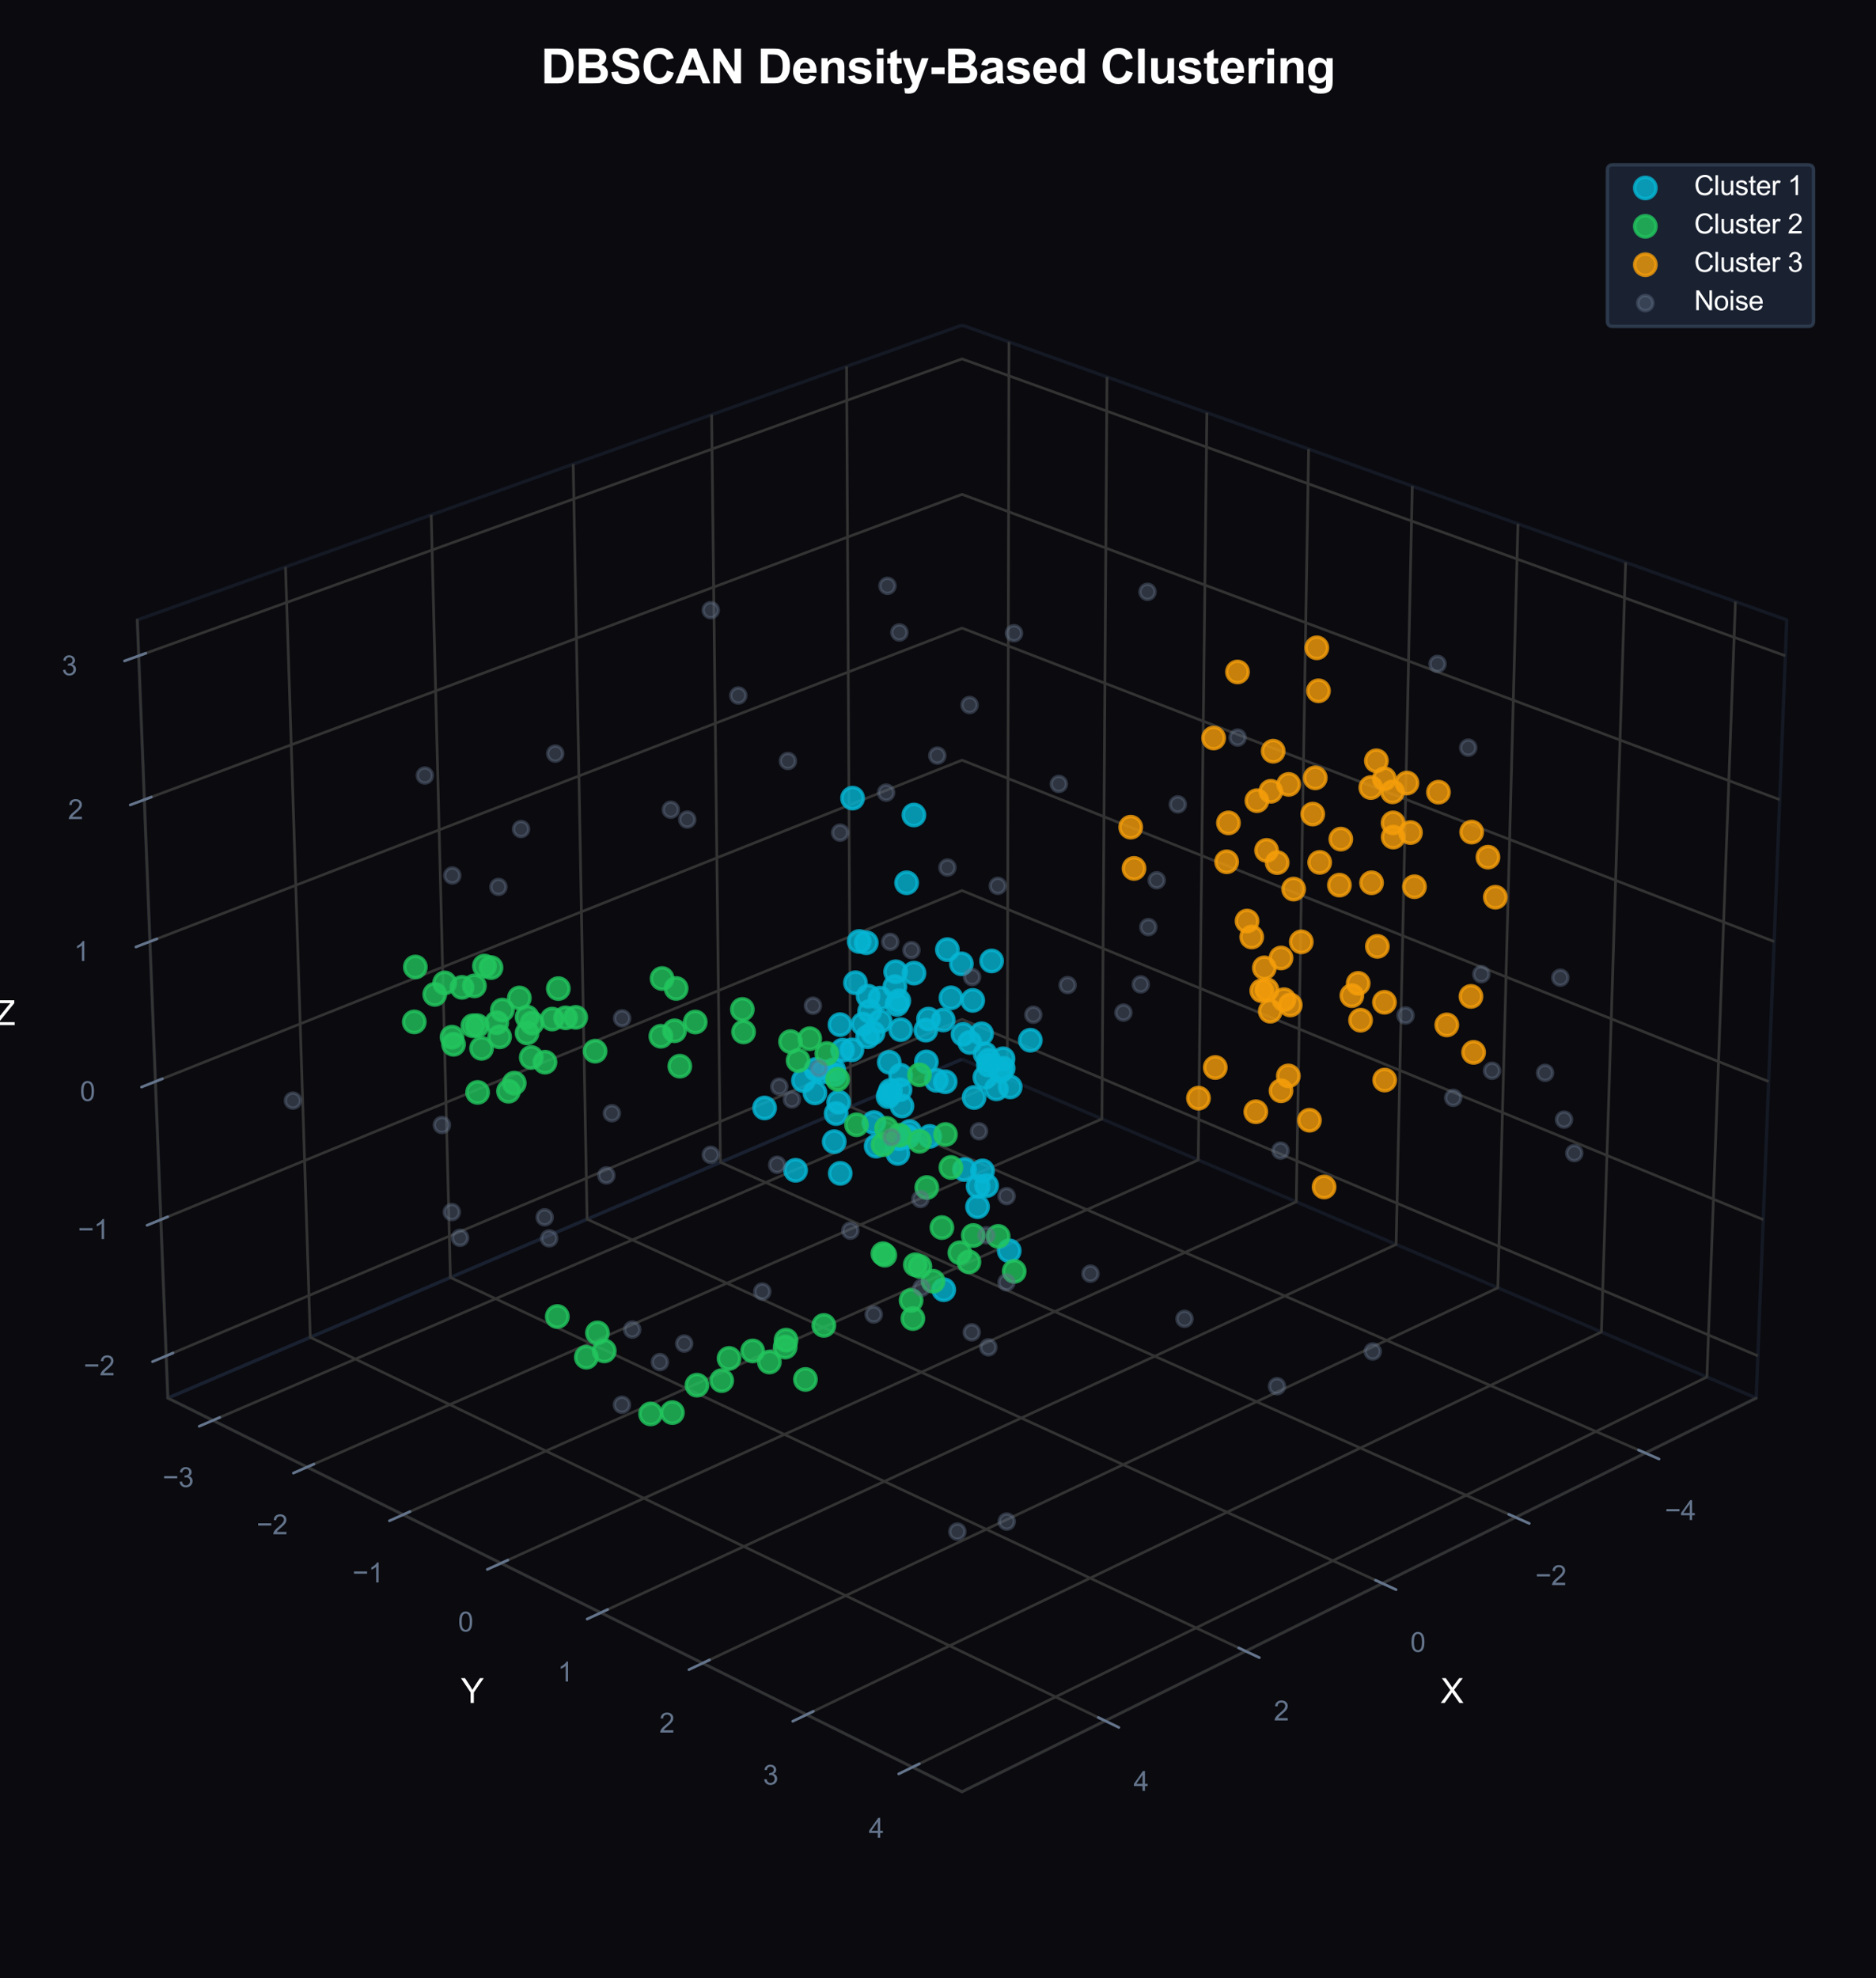 <?xml version="1.0" encoding="utf-8" standalone="no"?>
<!DOCTYPE svg PUBLIC "-//W3C//DTD SVG 1.1//EN"
  "http://www.w3.org/Graphics/SVG/1.1/DTD/svg11.dtd">
<svg xmlns:xlink="http://www.w3.org/1999/xlink" viewBox="0 0 553.12 583.312" xmlns="http://www.w3.org/2000/svg" version="1.1">
 <defs>
  <style type="text/css">*{stroke-linejoin: round; stroke-linecap: butt}</style>
 </defs>
 <g id="figure_1">
  <g id="patch_1">
   <path d="M 0 583.312 
L 553.12 583.312 
L 553.12 0 
L 0 0 
z
" style="fill: #0a0a0f"/>
  </g>
  <g id="patch_2">
   <path d="M 14.4 568.912 
L 538.72 568.912 
L 538.72 44.592 
L 14.4 44.592 
z
" style="fill: #0a0a0f"/>
  </g>
  <g id="pane3d_1">
   <g id="patch_3">
    <path d="M 283.645 312.307 
L 517.806 412.213 
L 526.811 182.79 
L 283.645 95.871 
" style="fill: none; opacity: 0.5; stroke: #1e293b; stroke-linejoin: miter"/>
   </g>
  </g>
  <g id="pane3d_2">
   <g id="patch_4">
    <path d="M 283.645 312.307 
L 49.485 412.213 
L 40.48 182.79 
L 283.645 95.871 
" style="fill: none; opacity: 0.5; stroke: #1e293b; stroke-linejoin: miter"/>
   </g>
  </g>
  <g id="pane3d_3">
   <g id="patch_5">
    <path d="M 283.645 312.307 
L 49.485 412.213 
L 283.645 528.293 
L 517.806 412.213 
" style="fill: none; opacity: 0.5; stroke: #1e293b; stroke-linejoin: miter"/>
   </g>
  </g>
  <g id="grid3d_1">
   <g id="Line3DCollection_1">
    <path d="M 485.11 428.422 
L 250.791 326.324 
L 249.606 108.038 
" style="fill: none; stroke: #333333; stroke-width: 0.8"/>
    <path d="M 446.853 447.387 
L 212.414 342.698 
L 209.812 122.263 
" style="fill: none; stroke: #333333; stroke-width: 0.8"/>
    <path d="M 407.582 466.855 
L 173.093 359.475 
L 169.004 136.85 
" style="fill: none; stroke: #333333; stroke-width: 0.8"/>
    <path d="M 367.256 486.845 
L 132.794 376.669 
L 127.141 151.813 
" style="fill: none; stroke: #333333; stroke-width: 0.8"/>
    <path d="M 325.833 507.38 
L 91.478 394.297 
L 84.184 167.168 
" style="fill: none; stroke: #333333; stroke-width: 0.8"/>
   </g>
  </g>
  <g id="grid3d_2">
   <g id="Line3DCollection_2">
    <path d="M 297.478 100.815 
L 296.999 318.004 
L 62.768 418.798 
" style="fill: none; stroke: #333333; stroke-width: 0.8"/>
    <path d="M 326.387 111.149 
L 324.895 329.906 
L 90.544 432.568 
" style="fill: none; stroke: #333333; stroke-width: 0.8"/>
    <path d="M 355.834 121.675 
L 353.291 342.022 
L 118.856 446.603 
" style="fill: none; stroke: #333333; stroke-width: 0.8"/>
    <path d="M 385.833 132.398 
L 382.201 354.356 
L 147.72 460.911 
" style="fill: none; stroke: #333333; stroke-width: 0.8"/>
    <path d="M 416.399 143.324 
L 411.638 366.916 
L 177.152 475.501 
" style="fill: none; stroke: #333333; stroke-width: 0.8"/>
    <path d="M 447.55 154.459 
L 441.618 379.707 
L 207.168 490.381 
" style="fill: none; stroke: #333333; stroke-width: 0.8"/>
    <path d="M 479.302 165.808 
L 472.155 392.736 
L 237.788 505.56 
" style="fill: none; stroke: #333333; stroke-width: 0.8"/>
    <path d="M 511.673 177.379 
L 503.265 406.009 
L 269.028 521.047 
" style="fill: none; stroke: #333333; stroke-width: 0.8"/>
   </g>
  </g>
  <g id="grid3d_3">
   <g id="Line3DCollection_3">
    <path d="M 48.997 399.779 
L 283.645 300.547 
L 518.294 399.779 
" style="fill: none; stroke: #333333; stroke-width: 0.8"/>
    <path d="M 47.42 359.606 
L 283.645 262.575 
L 519.871 359.606 
" style="fill: none; stroke: #333333; stroke-width: 0.8"/>
    <path d="M 45.822 318.889 
L 283.645 224.126 
L 521.469 318.889 
" style="fill: none; stroke: #333333; stroke-width: 0.8"/>
    <path d="M 44.202 277.618 
L 283.645 185.19 
L 523.089 277.618 
" style="fill: none; stroke: #333333; stroke-width: 0.8"/>
    <path d="M 42.56 235.78 
L 283.645 145.758 
L 524.731 235.78 
" style="fill: none; stroke: #333333; stroke-width: 0.8"/>
    <path d="M 40.895 193.364 
L 283.645 105.821 
L 526.396 193.364 
" style="fill: none; stroke: #333333; stroke-width: 0.8"/>
   </g>
  </g>
  <g id="axis3d_1">
   <g id="line2d_1">
    <path d="M 517.806 412.213 
L 283.645 528.293 
" style="fill: none; stroke: #333333; stroke-width: 0.8; stroke-linecap: round"/>
   </g>
   <g id="xtick_1">
    <g id="line2d_2">
     <path d="M 283.645 299.666 
" clip-path="url(#p4207513342)" style="fill: none; stroke: #333333; stroke-width: 0.8; stroke-linecap: round"/>
    </g>
    <g id="line2d_3">
     <path d="M 483.094 427.544 
L 489.148 430.181 
" style="fill: none; stroke: #64748b; stroke-width: 0.8; stroke-linecap: round"/>
    </g>
    <g id="text_1">
     <!-- −4 -->
     <g style="fill: #64748b" transform="translate(490.863 448.179) scale(0.08 -0.08)">
      <defs>
       <path id="ArialMT-2212" d="M 3381 1997 
L 356 1997 
L 356 2522 
L 3381 2522 
L 3381 1997 
z
" transform="scale(0.016)"/>
       <path id="ArialMT-34" d="M 2069 0 
L 2069 1097 
L 81 1097 
L 81 1613 
L 2172 4581 
L 2631 4581 
L 2631 1613 
L 3250 1613 
L 3250 1097 
L 2631 1097 
L 2631 0 
L 2069 0 
z
M 2069 1613 
L 2069 3678 
L 634 1613 
L 2069 1613 
z
" transform="scale(0.016)"/>
      </defs>
      <use xlink:href="#ArialMT-2212"/>
      <use xlink:href="#ArialMT-34" transform="translate(58.398 0)"/>
     </g>
    </g>
   </g>
   <g id="xtick_2">
    <g id="line2d_4">
     <path d="M 283.645 299.666 
" clip-path="url(#p4207513342)" style="fill: none; stroke: #333333; stroke-width: 0.8; stroke-linecap: round"/>
    </g>
    <g id="line2d_5">
     <path d="M 444.834 446.486 
L 450.896 449.193 
" style="fill: none; stroke: #64748b; stroke-width: 0.8; stroke-linecap: round"/>
    </g>
    <g id="text_2">
     <!-- −2 -->
     <g style="fill: #64748b" transform="translate(452.678 467.359) scale(0.08 -0.08)">
      <defs>
       <path id="ArialMT-32" d="M 3222 541 
L 3222 0 
L 194 0 
Q 188 203 259 391 
Q 375 700 629 1000 
Q 884 1300 1366 1694 
Q 2113 2306 2375 2664 
Q 2638 3022 2638 3341 
Q 2638 3675 2398 3904 
Q 2159 4134 1775 4134 
Q 1369 4134 1125 3890 
Q 881 3647 878 3216 
L 300 3275 
Q 359 3922 746 4261 
Q 1134 4600 1788 4600 
Q 2447 4600 2831 4234 
Q 3216 3869 3216 3328 
Q 3216 3053 3103 2787 
Q 2991 2522 2730 2228 
Q 2469 1934 1863 1422 
Q 1356 997 1212 845 
Q 1069 694 975 541 
L 3222 541 
z
" transform="scale(0.016)"/>
      </defs>
      <use xlink:href="#ArialMT-2212"/>
      <use xlink:href="#ArialMT-32" transform="translate(58.398 0)"/>
     </g>
    </g>
   </g>
   <g id="xtick_3">
    <g id="line2d_6">
     <path d="M 283.645 299.666 
" clip-path="url(#p4207513342)" style="fill: none; stroke: #333333; stroke-width: 0.8; stroke-linecap: round"/>
    </g>
    <g id="line2d_7">
     <path d="M 405.561 465.929 
L 411.63 468.709 
" style="fill: none; stroke: #64748b; stroke-width: 0.8; stroke-linecap: round"/>
    </g>
    <g id="text_3">
     <!-- 0 -->
     <g style="fill: #64748b" transform="translate(415.816 487.048) scale(0.08 -0.08)">
      <defs>
       <path id="ArialMT-30" d="M 266 2259 
Q 266 3072 433 3567 
Q 600 4063 929 4331 
Q 1259 4600 1759 4600 
Q 2128 4600 2406 4451 
Q 2684 4303 2865 4023 
Q 3047 3744 3150 3342 
Q 3253 2941 3253 2259 
Q 3253 1453 3087 958 
Q 2922 463 2592 192 
Q 2263 -78 1759 -78 
Q 1097 -78 719 397 
Q 266 969 266 2259 
z
M 844 2259 
Q 844 1131 1108 757 
Q 1372 384 1759 384 
Q 2147 384 2411 759 
Q 2675 1134 2675 2259 
Q 2675 3391 2411 3762 
Q 2147 4134 1753 4134 
Q 1366 4134 1134 3806 
Q 844 3388 844 2259 
z
" transform="scale(0.016)"/>
      </defs>
      <use xlink:href="#ArialMT-30"/>
     </g>
    </g>
   </g>
   <g id="xtick_4">
    <g id="line2d_8">
     <path d="M 283.645 299.666 
" clip-path="url(#p4207513342)" style="fill: none; stroke: #333333; stroke-width: 0.8; stroke-linecap: round"/>
    </g>
    <g id="line2d_9">
     <path d="M 365.234 485.895 
L 371.308 488.749 
" style="fill: none; stroke: #64748b; stroke-width: 0.8; stroke-linecap: round"/>
    </g>
    <g id="text_4">
     <!-- 2 -->
     <g style="fill: #64748b" transform="translate(375.563 507.267) scale(0.08 -0.08)">
      <use xlink:href="#ArialMT-32"/>
     </g>
    </g>
   </g>
   <g id="xtick_5">
    <g id="line2d_10">
     <path d="M 283.645 299.666 
" clip-path="url(#p4207513342)" style="fill: none; stroke: #333333; stroke-width: 0.8; stroke-linecap: round"/>
    </g>
    <g id="line2d_11">
     <path d="M 323.809 506.404 
L 329.887 509.336 
" style="fill: none; stroke: #64748b; stroke-width: 0.8; stroke-linecap: round"/>
    </g>
    <g id="text_5">
     <!-- 4 -->
     <g style="fill: #64748b" transform="translate(334.213 528.037) scale(0.08 -0.08)">
      <use xlink:href="#ArialMT-34"/>
     </g>
    </g>
   </g>
   <g id="text_6">
    <!-- X -->
    <g style="fill: #ffffff" transform="translate(424.735 502.121) scale(0.1 -0.1)">
     <defs>
      <path id="ArialMT-58" d="M 28 0 
L 1800 2388 
L 238 4581 
L 959 4581 
L 1791 3406 
Q 2050 3041 2159 2844 
Q 2313 3094 2522 3366 
L 3444 4581 
L 4103 4581 
L 2494 2422 
L 4228 0 
L 3478 0 
L 2325 1634 
Q 2228 1775 2125 1941 
Q 1972 1691 1906 1597 
L 756 0 
L 28 0 
z
" transform="scale(0.016)"/>
     </defs>
     <use xlink:href="#ArialMT-58"/>
    </g>
   </g>
  </g>
  <g id="axis3d_2">
   <g id="line2d_12">
    <path d="M 49.485 412.213 
L 283.645 528.293 
" style="fill: none; stroke: #333333; stroke-width: 0.8; stroke-linecap: round"/>
   </g>
   <g id="xtick_6">
    <g id="line2d_13">
     <path d="M 283.645 299.666 
" clip-path="url(#p4207513342)" style="fill: none; stroke: #333333; stroke-width: 0.8; stroke-linecap: round"/>
    </g>
    <g id="line2d_14">
     <path d="M 64.782 417.932 
L 58.734 420.534 
" style="fill: none; stroke: #64748b; stroke-width: 0.8; stroke-linecap: round"/>
    </g>
    <g id="text_7">
     <!-- −3 -->
     <g style="fill: #64748b" transform="translate(47.931 438.447) scale(0.08 -0.08)">
      <defs>
       <path id="ArialMT-33" d="M 269 1209 
L 831 1284 
Q 928 806 1161 595 
Q 1394 384 1728 384 
Q 2125 384 2398 659 
Q 2672 934 2672 1341 
Q 2672 1728 2419 1979 
Q 2166 2231 1775 2231 
Q 1616 2231 1378 2169 
L 1441 2663 
Q 1497 2656 1531 2656 
Q 1891 2656 2178 2843 
Q 2466 3031 2466 3422 
Q 2466 3731 2256 3934 
Q 2047 4138 1716 4138 
Q 1388 4138 1169 3931 
Q 950 3725 888 3313 
L 325 3413 
Q 428 3978 793 4289 
Q 1159 4600 1703 4600 
Q 2078 4600 2393 4439 
Q 2709 4278 2876 4000 
Q 3044 3722 3044 3409 
Q 3044 3113 2884 2869 
Q 2725 2625 2413 2481 
Q 2819 2388 3044 2092 
Q 3269 1797 3269 1353 
Q 3269 753 2831 336 
Q 2394 -81 1725 -81 
Q 1122 -81 723 278 
Q 325 638 269 1209 
z
" transform="scale(0.016)"/>
      </defs>
      <use xlink:href="#ArialMT-2212"/>
      <use xlink:href="#ArialMT-33" transform="translate(58.398 0)"/>
     </g>
    </g>
   </g>
   <g id="xtick_7">
    <g id="line2d_15">
     <path d="M 283.645 299.666 
" clip-path="url(#p4207513342)" style="fill: none; stroke: #333333; stroke-width: 0.8; stroke-linecap: round"/>
    </g>
    <g id="line2d_16">
     <path d="M 92.56 431.684 
L 86.505 434.337 
" style="fill: none; stroke: #64748b; stroke-width: 0.8; stroke-linecap: round"/>
    </g>
    <g id="text_8">
     <!-- −2 -->
     <g style="fill: #64748b" transform="translate(75.654 452.372) scale(0.08 -0.08)">
      <use xlink:href="#ArialMT-2212"/>
      <use xlink:href="#ArialMT-32" transform="translate(58.398 0)"/>
     </g>
    </g>
   </g>
   <g id="xtick_8">
    <g id="line2d_17">
     <path d="M 283.645 299.666 
" clip-path="url(#p4207513342)" style="fill: none; stroke: #333333; stroke-width: 0.8; stroke-linecap: round"/>
    </g>
    <g id="line2d_18">
     <path d="M 120.874 445.702 
L 114.813 448.406 
" style="fill: none; stroke: #64748b; stroke-width: 0.8; stroke-linecap: round"/>
    </g>
    <g id="text_9">
     <!-- −1 -->
     <g style="fill: #64748b" transform="translate(103.912 466.566) scale(0.08 -0.08)">
      <defs>
       <path id="ArialMT-31" d="M 2384 0 
L 1822 0 
L 1822 3584 
Q 1619 3391 1289 3197 
Q 959 3003 697 2906 
L 697 3450 
Q 1169 3672 1522 3987 
Q 1875 4303 2022 4600 
L 2384 4600 
L 2384 0 
z
" transform="scale(0.016)"/>
      </defs>
      <use xlink:href="#ArialMT-2212"/>
      <use xlink:href="#ArialMT-31" transform="translate(58.398 0)"/>
     </g>
    </g>
   </g>
   <g id="xtick_9">
    <g id="line2d_19">
     <path d="M 283.645 299.666 
" clip-path="url(#p4207513342)" style="fill: none; stroke: #333333; stroke-width: 0.8; stroke-linecap: round"/>
    </g>
    <g id="line2d_20">
     <path d="M 149.74 459.993 
L 143.673 462.75 
" style="fill: none; stroke: #64748b; stroke-width: 0.8; stroke-linecap: round"/>
    </g>
    <g id="text_10">
     <!-- 0 -->
     <g style="fill: #64748b" transform="translate(135.059 481.037) scale(0.08 -0.08)">
      <use xlink:href="#ArialMT-30"/>
     </g>
    </g>
   </g>
   <g id="xtick_10">
    <g id="line2d_21">
     <path d="M 283.645 299.666 
" clip-path="url(#p4207513342)" style="fill: none; stroke: #333333; stroke-width: 0.8; stroke-linecap: round"/>
    </g>
    <g id="line2d_22">
     <path d="M 179.173 474.565 
L 173.101 477.377 
" style="fill: none; stroke: #64748b; stroke-width: 0.8; stroke-linecap: round"/>
    </g>
    <g id="text_11">
     <!-- 1 -->
     <g style="fill: #64748b" transform="translate(164.437 495.793) scale(0.08 -0.08)">
      <use xlink:href="#ArialMT-31"/>
     </g>
    </g>
   </g>
   <g id="xtick_11">
    <g id="line2d_23">
     <path d="M 283.645 299.666 
" clip-path="url(#p4207513342)" style="fill: none; stroke: #333333; stroke-width: 0.8; stroke-linecap: round"/>
    </g>
    <g id="line2d_24">
     <path d="M 209.191 489.427 
L 203.116 492.294 
" style="fill: none; stroke: #64748b; stroke-width: 0.8; stroke-linecap: round"/>
    </g>
    <g id="text_12">
     <!-- 2 -->
     <g style="fill: #64748b" transform="translate(194.399 510.843) scale(0.08 -0.08)">
      <use xlink:href="#ArialMT-32"/>
     </g>
    </g>
   </g>
   <g id="xtick_12">
    <g id="line2d_25">
     <path d="M 283.645 299.666 
" clip-path="url(#p4207513342)" style="fill: none; stroke: #333333; stroke-width: 0.8; stroke-linecap: round"/>
    </g>
    <g id="line2d_26">
     <path d="M 239.811 504.586 
L 233.733 507.512 
" style="fill: none; stroke: #64748b; stroke-width: 0.8; stroke-linecap: round"/>
    </g>
    <g id="text_13">
     <!-- 3 -->
     <g style="fill: #64748b" transform="translate(224.965 526.196) scale(0.08 -0.08)">
      <use xlink:href="#ArialMT-33"/>
     </g>
    </g>
   </g>
   <g id="xtick_13">
    <g id="line2d_27">
     <path d="M 283.645 299.666 
" clip-path="url(#p4207513342)" style="fill: none; stroke: #333333; stroke-width: 0.8; stroke-linecap: round"/>
    </g>
    <g id="line2d_28">
     <path d="M 271.051 520.053 
L 264.973 523.038 
" style="fill: none; stroke: #64748b; stroke-width: 0.8; stroke-linecap: round"/>
    </g>
    <g id="text_14">
     <!-- 4 -->
     <g style="fill: #64748b" transform="translate(256.151 541.861) scale(0.08 -0.08)">
      <use xlink:href="#ArialMT-34"/>
     </g>
    </g>
   </g>
   <g id="text_15">
    <!-- Y -->
    <g style="fill: #ffffff" transform="translate(135.886 502.121) scale(0.1 -0.1)">
     <defs>
      <path id="ArialMT-59" d="M 1784 0 
L 1784 1941 
L 19 4581 
L 756 4581 
L 1659 3200 
Q 1909 2813 2125 2425 
Q 2331 2784 2625 3234 
L 3513 4581 
L 4219 4581 
L 2391 1941 
L 2391 0 
L 1784 0 
z
" transform="scale(0.016)"/>
     </defs>
     <use xlink:href="#ArialMT-59"/>
    </g>
   </g>
  </g>
  <g id="axis3d_3">
   <g id="line2d_29">
    <path d="M 49.485 412.213 
L 40.48 182.79 
" style="fill: none; stroke: #333333; stroke-width: 0.8; stroke-linecap: round"/>
   </g>
   <g id="xtick_14">
    <g id="line2d_30">
     <path d="M 283.645 299.666 
" style="fill: none; stroke: #333333; stroke-width: 0.8; stroke-linecap: round"/>
    </g>
    <g id="line2d_31">
     <path d="M 51.014 398.926 
L 44.956 401.488 
" style="fill: none; stroke: #64748b; stroke-width: 0.8; stroke-linecap: round"/>
    </g>
    <g id="text_16">
     <!-- −2 -->
     <g style="fill: #64748b" transform="translate(24.674 405.506) scale(0.08 -0.08)">
      <use xlink:href="#ArialMT-2212"/>
      <use xlink:href="#ArialMT-32" transform="translate(58.398 0)"/>
     </g>
    </g>
   </g>
   <g id="xtick_15">
    <g id="line2d_32">
     <path d="M 283.645 299.666 
" style="fill: none; stroke: #333333; stroke-width: 0.8; stroke-linecap: round"/>
    </g>
    <g id="line2d_33">
     <path d="M 49.452 358.772 
L 43.35 361.278 
" style="fill: none; stroke: #64748b; stroke-width: 0.8; stroke-linecap: round"/>
    </g>
    <g id="text_17">
     <!-- −1 -->
     <g style="fill: #64748b" transform="translate(22.964 365.332) scale(0.08 -0.08)">
      <use xlink:href="#ArialMT-2212"/>
      <use xlink:href="#ArialMT-31" transform="translate(58.398 0)"/>
     </g>
    </g>
   </g>
   <g id="xtick_16">
    <g id="line2d_34">
     <path d="M 283.645 299.666 
" style="fill: none; stroke: #333333; stroke-width: 0.8; stroke-linecap: round"/>
    </g>
    <g id="line2d_35">
     <path d="M 47.868 318.074 
L 41.722 320.523 
" style="fill: none; stroke: #64748b; stroke-width: 0.8; stroke-linecap: round"/>
    </g>
    <g id="text_18">
     <!-- 0 -->
     <g style="fill: #64748b" transform="translate(23.567 324.615) scale(0.08 -0.08)">
      <use xlink:href="#ArialMT-30"/>
     </g>
    </g>
   </g>
   <g id="xtick_17">
    <g id="line2d_36">
     <path d="M 283.645 299.666 
" style="fill: none; stroke: #333333; stroke-width: 0.8; stroke-linecap: round"/>
    </g>
    <g id="line2d_37">
     <path d="M 46.263 276.822 
L 40.072 279.212 
" style="fill: none; stroke: #64748b; stroke-width: 0.8; stroke-linecap: round"/>
    </g>
    <g id="text_19">
     <!-- 1 -->
     <g style="fill: #64748b" transform="translate(21.811 283.344) scale(0.08 -0.08)">
      <use xlink:href="#ArialMT-31"/>
     </g>
    </g>
   </g>
   <g id="xtick_18">
    <g id="line2d_38">
     <path d="M 283.645 299.666 
" style="fill: none; stroke: #333333; stroke-width: 0.8; stroke-linecap: round"/>
    </g>
    <g id="line2d_39">
     <path d="M 44.636 235.005 
L 38.4 237.333 
" style="fill: none; stroke: #64748b; stroke-width: 0.8; stroke-linecap: round"/>
    </g>
    <g id="text_20">
     <!-- 2 -->
     <g style="fill: #64748b" transform="translate(20.03 241.506) scale(0.08 -0.08)">
      <use xlink:href="#ArialMT-32"/>
     </g>
    </g>
   </g>
   <g id="xtick_19">
    <g id="line2d_40">
     <path d="M 283.645 299.666 
" style="fill: none; stroke: #333333; stroke-width: 0.8; stroke-linecap: round"/>
    </g>
    <g id="line2d_41">
     <path d="M 42.986 192.61 
L 36.704 194.876 
" style="fill: none; stroke: #64748b; stroke-width: 0.8; stroke-linecap: round"/>
    </g>
    <g id="text_21">
     <!-- 3 -->
     <g style="fill: #64748b" transform="translate(18.225 199.091) scale(0.08 -0.08)">
      <use xlink:href="#ArialMT-33"/>
     </g>
    </g>
   </g>
   <g id="text_22">
    <!-- Z -->
    <g style="fill: #ffffff" transform="translate(-1.669 302.251) scale(0.1 -0.1)">
     <defs>
      <path id="ArialMT-5a" d="M 128 0 
L 128 563 
L 2475 3497 
Q 2725 3809 2950 4041 
L 394 4041 
L 394 4581 
L 3675 4581 
L 3675 4041 
L 1103 863 
L 825 541 
L 3750 541 
L 3750 0 
L 128 0 
z
" transform="scale(0.016)"/>
     </defs>
     <use xlink:href="#ArialMT-5a"/>
    </g>
   </g>
  </g>
  <g id="axes_1">
   <g id="Path3DCollection_1">
    <defs>
     <path id="C0_0_ae5f4a78cb" d="M 0 3.162 
C 0.839 3.162 1.643 2.829 2.236 2.236 
C 2.829 1.643 3.162 0.839 3.162 -0 
C 3.162 -0.839 2.829 -1.643 2.236 -2.236 
C 1.643 -2.829 0.839 -3.162 0 -3.162 
C -0.839 -3.162 -1.643 -2.829 -2.236 -2.236 
C -2.829 -1.643 -3.162 -0.839 -3.162 0 
C -3.162 0.839 -2.829 1.643 -2.236 2.236 
C -1.643 2.829 -0.839 3.162 0 3.162 
z
"/>
    </defs>
    <g clip-path="url(#p4207513342)">
     <use xlink:href="#C0_0_ae5f4a78cb" x="234.577" y="345.058" style="fill: #06b6d4; fill-opacity: 0.8; stroke: #06b6d4; stroke-opacity: 0.8"/>
    </g>
    <g clip-path="url(#p4207513342)">
     <use xlink:href="#C0_0_ae5f4a78cb" x="274.12" y="335.058" style="fill: #06b6d4; fill-opacity: 0.8; stroke: #06b6d4; stroke-opacity: 0.8"/>
    </g>
    <g clip-path="url(#p4207513342)">
     <use xlink:href="#C0_0_ae5f4a78cb" x="258.325" y="337.933" style="fill: #06b6d4; fill-opacity: 0.8; stroke: #06b6d4; stroke-opacity: 0.8"/>
    </g>
    <g clip-path="url(#p4207513342)">
     <use xlink:href="#C0_0_ae5f4a78cb" x="263.857" y="290.908" style="fill: #06b6d4; fill-opacity: 0.8; stroke: #06b6d4; stroke-opacity: 0.8"/>
    </g>
    <g clip-path="url(#p4207513342)">
     <use xlink:href="#C0_0_ae5f4a78cb" x="297.859" y="320.485" style="fill: #06b6d4; fill-opacity: 0.8; stroke: #06b6d4; stroke-opacity: 0.8"/>
    </g>
    <g clip-path="url(#p4207513342)">
     <use xlink:href="#C0_0_ae5f4a78cb" x="287.204" y="323.605" style="fill: #06b6d4; fill-opacity: 0.8; stroke: #06b6d4; stroke-opacity: 0.8"/>
    </g>
    <g clip-path="url(#p4207513342)">
     <use xlink:href="#C0_0_ae5f4a78cb" x="267.663" y="335.207" style="fill: #06b6d4; fill-opacity: 0.8; stroke: #06b6d4; stroke-opacity: 0.8"/>
    </g>
    <g clip-path="url(#p4207513342)">
     <use xlink:href="#C0_0_ae5f4a78cb" x="257.643" y="330.966" style="fill: #06b6d4; fill-opacity: 0.8; stroke: #06b6d4; stroke-opacity: 0.8"/>
    </g>
    <g clip-path="url(#p4207513342)">
     <use xlink:href="#C0_0_ae5f4a78cb" x="247.659" y="302.113" style="fill: #06b6d4; fill-opacity: 0.8; stroke: #06b6d4; stroke-opacity: 0.8"/>
    </g>
    <g clip-path="url(#p4207513342)">
     <use xlink:href="#C0_0_ae5f4a78cb" x="303.785" y="306.708" style="fill: #06b6d4; fill-opacity: 0.8; stroke: #06b6d4; stroke-opacity: 0.8"/>
    </g>
    <g clip-path="url(#p4207513342)">
     <use xlink:href="#C0_0_ae5f4a78cb" x="247.738" y="345.959" style="fill: #06b6d4; fill-opacity: 0.8; stroke: #06b6d4; stroke-opacity: 0.8"/>
    </g>
    <g clip-path="url(#p4207513342)">
     <use xlink:href="#C0_0_ae5f4a78cb" x="261.84" y="323.339" style="fill: #06b6d4; fill-opacity: 0.8; stroke: #06b6d4; stroke-opacity: 0.8"/>
    </g>
    <g clip-path="url(#p4207513342)">
     <use xlink:href="#C0_0_ae5f4a78cb" x="295.794" y="314.985" style="fill: #06b6d4; fill-opacity: 0.8; stroke: #06b6d4; stroke-opacity: 0.8"/>
    </g>
    <g clip-path="url(#p4207513342)">
     <use xlink:href="#C0_0_ae5f4a78cb" x="251.38" y="235.327" style="fill: #06b6d4; fill-opacity: 0.8; stroke: #06b6d4; stroke-opacity: 0.8"/>
    </g>
    <g clip-path="url(#p4207513342)">
     <use xlink:href="#C0_0_ae5f4a78cb" x="236.889" y="318.598" style="fill: #06b6d4; fill-opacity: 0.8; stroke: #06b6d4; stroke-opacity: 0.8"/>
    </g>
    <g clip-path="url(#p4207513342)">
     <use xlink:href="#C0_0_ae5f4a78cb" x="262.208" y="322.557" style="fill: #06b6d4; fill-opacity: 0.8; stroke: #06b6d4; stroke-opacity: 0.8"/>
    </g>
    <g clip-path="url(#p4207513342)">
     <use xlink:href="#C0_0_ae5f4a78cb" x="246.019" y="316.893" style="fill: #06b6d4; fill-opacity: 0.8; stroke: #06b6d4; stroke-opacity: 0.8"/>
    </g>
    <g clip-path="url(#p4207513342)">
     <use xlink:href="#C0_0_ae5f4a78cb" x="272.966" y="303.749" style="fill: #06b6d4; fill-opacity: 0.8; stroke: #06b6d4; stroke-opacity: 0.8"/>
    </g>
    <g clip-path="url(#p4207513342)">
     <use xlink:href="#C0_0_ae5f4a78cb" x="264.486" y="296.146" style="fill: #06b6d4; fill-opacity: 0.8; stroke: #06b6d4; stroke-opacity: 0.8"/>
    </g>
    <g clip-path="url(#p4207513342)">
     <use xlink:href="#C0_0_ae5f4a78cb" x="283.46" y="284.17" style="fill: #06b6d4; fill-opacity: 0.8; stroke: #06b6d4; stroke-opacity: 0.8"/>
    </g>
    <g clip-path="url(#p4207513342)">
     <use xlink:href="#C0_0_ae5f4a78cb" x="257.425" y="304.568" style="fill: #06b6d4; fill-opacity: 0.8; stroke: #06b6d4; stroke-opacity: 0.8"/>
    </g>
    <g clip-path="url(#p4207513342)">
     <use xlink:href="#C0_0_ae5f4a78cb" x="286.804" y="294.971" style="fill: #06b6d4; fill-opacity: 0.8; stroke: #06b6d4; stroke-opacity: 0.8"/>
    </g>
    <g clip-path="url(#p4207513342)">
     <use xlink:href="#C0_0_ae5f4a78cb" x="289.689" y="345.238" style="fill: #06b6d4; fill-opacity: 0.8; stroke: #06b6d4; stroke-opacity: 0.8"/>
    </g>
    <g clip-path="url(#p4207513342)">
     <use xlink:href="#C0_0_ae5f4a78cb" x="265.013" y="295.075" style="fill: #06b6d4; fill-opacity: 0.8; stroke: #06b6d4; stroke-opacity: 0.8"/>
    </g>
    <g clip-path="url(#p4207513342)">
     <use xlink:href="#C0_0_ae5f4a78cb" x="240.276" y="322.238" style="fill: #06b6d4; fill-opacity: 0.8; stroke: #06b6d4; stroke-opacity: 0.8"/>
    </g>
    <g clip-path="url(#p4207513342)">
     <use xlink:href="#C0_0_ae5f4a78cb" x="267.307" y="260.285" style="fill: #06b6d4; fill-opacity: 0.8; stroke: #06b6d4; stroke-opacity: 0.8"/>
    </g>
    <g clip-path="url(#p4207513342)">
     <use xlink:href="#C0_0_ae5f4a78cb" x="297.559" y="368.79" style="fill: #06b6d4; fill-opacity: 0.8; stroke: #06b6d4; stroke-opacity: 0.8"/>
    </g>
    <g clip-path="url(#p4207513342)">
     <use xlink:href="#C0_0_ae5f4a78cb" x="255.838" y="305.691" style="fill: #06b6d4; fill-opacity: 0.8; stroke: #06b6d4; stroke-opacity: 0.8"/>
    </g>
    <g clip-path="url(#p4207513342)">
     <use xlink:href="#C0_0_ae5f4a78cb" x="245.782" y="315.419" style="fill: #06b6d4; fill-opacity: 0.8; stroke: #06b6d4; stroke-opacity: 0.8"/>
    </g>
    <g clip-path="url(#p4207513342)">
     <use xlink:href="#C0_0_ae5f4a78cb" x="255.965" y="293.738" style="fill: #06b6d4; fill-opacity: 0.8; stroke: #06b6d4; stroke-opacity: 0.8"/>
    </g>
    <g clip-path="url(#p4207513342)">
     <use xlink:href="#C0_0_ae5f4a78cb" x="247.278" y="324.98" style="fill: #06b6d4; fill-opacity: 0.8; stroke: #06b6d4; stroke-opacity: 0.8"/>
    </g>
    <g clip-path="url(#p4207513342)">
     <use xlink:href="#C0_0_ae5f4a78cb" x="253.332" y="277.587" style="fill: #06b6d4; fill-opacity: 0.8; stroke: #06b6d4; stroke-opacity: 0.8"/>
    </g>
    <g clip-path="url(#p4207513342)">
     <use xlink:href="#C0_0_ae5f4a78cb" x="269.457" y="240.298" style="fill: #06b6d4; fill-opacity: 0.8; stroke: #06b6d4; stroke-opacity: 0.8"/>
    </g>
    <g clip-path="url(#p4207513342)">
     <use xlink:href="#C0_0_ae5f4a78cb" x="288.386" y="349.815" style="fill: #06b6d4; fill-opacity: 0.8; stroke: #06b6d4; stroke-opacity: 0.8"/>
    </g>
    <g clip-path="url(#p4207513342)">
     <use xlink:href="#C0_0_ae5f4a78cb" x="240.607" y="315.308" style="fill: #06b6d4; fill-opacity: 0.8; stroke: #06b6d4; stroke-opacity: 0.8"/>
    </g>
    <g clip-path="url(#p4207513342)">
     <use xlink:href="#C0_0_ae5f4a78cb" x="278.254" y="380.27" style="fill: #06b6d4; fill-opacity: 0.8; stroke: #06b6d4; stroke-opacity: 0.8"/>
    </g>
    <g clip-path="url(#p4207513342)">
     <use xlink:href="#C0_0_ae5f4a78cb" x="265.37" y="321.311" style="fill: #06b6d4; fill-opacity: 0.8; stroke: #06b6d4; stroke-opacity: 0.8"/>
    </g>
    <g clip-path="url(#p4207513342)">
     <use xlink:href="#C0_0_ae5f4a78cb" x="248.414" y="309.63" style="fill: #06b6d4; fill-opacity: 0.8; stroke: #06b6d4; stroke-opacity: 0.8"/>
    </g>
    <g clip-path="url(#p4207513342)">
     <use xlink:href="#C0_0_ae5f4a78cb" x="264.715" y="340.077" style="fill: #06b6d4; fill-opacity: 0.8; stroke: #06b6d4; stroke-opacity: 0.8"/>
    </g>
    <g clip-path="url(#p4207513342)">
     <use xlink:href="#C0_0_ae5f4a78cb" x="290.462" y="310.743" style="fill: #06b6d4; fill-opacity: 0.8; stroke: #06b6d4; stroke-opacity: 0.8"/>
    </g>
    <g clip-path="url(#p4207513342)">
     <use xlink:href="#C0_0_ae5f4a78cb" x="251.194" y="309.552" style="fill: #06b6d4; fill-opacity: 0.8; stroke: #06b6d4; stroke-opacity: 0.8"/>
    </g>
    <g clip-path="url(#p4207513342)">
     <use xlink:href="#C0_0_ae5f4a78cb" x="246.521" y="328.323" style="fill: #06b6d4; fill-opacity: 0.8; stroke: #06b6d4; stroke-opacity: 0.8"/>
    </g>
    <g clip-path="url(#p4207513342)">
     <use xlink:href="#C0_0_ae5f4a78cb" x="252.224" y="289.759" style="fill: #06b6d4; fill-opacity: 0.8; stroke: #06b6d4; stroke-opacity: 0.8"/>
    </g>
    <g clip-path="url(#p4207513342)">
     <use xlink:href="#C0_0_ae5f4a78cb" x="285.931" y="307.373" style="fill: #06b6d4; fill-opacity: 0.8; stroke: #06b6d4; stroke-opacity: 0.8"/>
    </g>
    <g clip-path="url(#p4207513342)">
     <use xlink:href="#C0_0_ae5f4a78cb" x="254.454" y="301.938" style="fill: #06b6d4; fill-opacity: 0.8; stroke: #06b6d4; stroke-opacity: 0.8"/>
    </g>
    <g clip-path="url(#p4207513342)">
     <use xlink:href="#C0_0_ae5f4a78cb" x="294.974" y="315.814" style="fill: #06b6d4; fill-opacity: 0.8; stroke: #06b6d4; stroke-opacity: 0.8"/>
    </g>
    <g clip-path="url(#p4207513342)">
     <use xlink:href="#C0_0_ae5f4a78cb" x="273.758" y="300.465" style="fill: #06b6d4; fill-opacity: 0.8; stroke: #06b6d4; stroke-opacity: 0.8"/>
    </g>
    <g clip-path="url(#p4207513342)">
     <use xlink:href="#C0_0_ae5f4a78cb" x="273.133" y="313.096" style="fill: #06b6d4; fill-opacity: 0.8; stroke: #06b6d4; stroke-opacity: 0.8"/>
    </g>
    <g clip-path="url(#p4207513342)">
     <use xlink:href="#C0_0_ae5f4a78cb" x="265.94" y="326.103" style="fill: #06b6d4; fill-opacity: 0.8; stroke: #06b6d4; stroke-opacity: 0.8"/>
    </g>
    <g clip-path="url(#p4207513342)">
     <use xlink:href="#C0_0_ae5f4a78cb" x="242.652" y="316.022" style="fill: #06b6d4; fill-opacity: 0.8; stroke: #06b6d4; stroke-opacity: 0.8"/>
    </g>
    <g clip-path="url(#p4207513342)">
     <use xlink:href="#C0_0_ae5f4a78cb" x="279.324" y="280" style="fill: #06b6d4; fill-opacity: 0.8; stroke: #06b6d4; stroke-opacity: 0.8"/>
    </g>
    <g clip-path="url(#p4207513342)">
     <use xlink:href="#C0_0_ae5f4a78cb" x="280.378" y="294.208" style="fill: #06b6d4; fill-opacity: 0.8; stroke: #06b6d4; stroke-opacity: 0.8"/>
    </g>
    <g clip-path="url(#p4207513342)">
     <use xlink:href="#C0_0_ae5f4a78cb" x="264.077" y="286.517" style="fill: #06b6d4; fill-opacity: 0.8; stroke: #06b6d4; stroke-opacity: 0.8"/>
    </g>
    <g clip-path="url(#p4207513342)">
     <use xlink:href="#C0_0_ae5f4a78cb" x="262.191" y="313.201" style="fill: #06b6d4; fill-opacity: 0.8; stroke: #06b6d4; stroke-opacity: 0.8"/>
    </g>
    <g clip-path="url(#p4207513342)">
     <use xlink:href="#C0_0_ae5f4a78cb" x="259.478" y="294.304" style="fill: #06b6d4; fill-opacity: 0.8; stroke: #06b6d4; stroke-opacity: 0.8"/>
    </g>
    <g clip-path="url(#p4207513342)">
     <use xlink:href="#C0_0_ae5f4a78cb" x="225.429" y="326.684" style="fill: #06b6d4; fill-opacity: 0.8; stroke: #06b6d4; stroke-opacity: 0.8"/>
    </g>
    <g clip-path="url(#p4207513342)">
     <use xlink:href="#C0_0_ae5f4a78cb" x="259.517" y="301.144" style="fill: #06b6d4; fill-opacity: 0.8; stroke: #06b6d4; stroke-opacity: 0.8"/>
    </g>
    <g clip-path="url(#p4207513342)">
     <use xlink:href="#C0_0_ae5f4a78cb" x="269.481" y="286.935" style="fill: #06b6d4; fill-opacity: 0.8; stroke: #06b6d4; stroke-opacity: 0.8"/>
    </g>
    <g clip-path="url(#p4207513342)">
     <use xlink:href="#C0_0_ae5f4a78cb" x="245.959" y="336.624" style="fill: #06b6d4; fill-opacity: 0.8; stroke: #06b6d4; stroke-opacity: 0.8"/>
    </g>
    <g clip-path="url(#p4207513342)">
     <use xlink:href="#C0_0_ae5f4a78cb" x="290.387" y="317.662" style="fill: #06b6d4; fill-opacity: 0.8; stroke: #06b6d4; stroke-opacity: 0.8"/>
    </g>
    <g clip-path="url(#p4207513342)">
     <use xlink:href="#C0_0_ae5f4a78cb" x="265.06" y="335.777" style="fill: #06b6d4; fill-opacity: 0.8; stroke: #06b6d4; stroke-opacity: 0.8"/>
    </g>
    <g clip-path="url(#p4207513342)">
     <use xlink:href="#C0_0_ae5f4a78cb" x="295.748" y="312.175" style="fill: #06b6d4; fill-opacity: 0.8; stroke: #06b6d4; stroke-opacity: 0.8"/>
    </g>
    <g clip-path="url(#p4207513342)">
     <use xlink:href="#C0_0_ae5f4a78cb" x="288.213" y="355.797" style="fill: #06b6d4; fill-opacity: 0.8; stroke: #06b6d4; stroke-opacity: 0.8"/>
    </g>
    <g clip-path="url(#p4207513342)">
     <use xlink:href="#C0_0_ae5f4a78cb" x="283.933" y="304.964" style="fill: #06b6d4; fill-opacity: 0.8; stroke: #06b6d4; stroke-opacity: 0.8"/>
    </g>
    <g clip-path="url(#p4207513342)">
     <use xlink:href="#C0_0_ae5f4a78cb" x="278.112" y="300.747" style="fill: #06b6d4; fill-opacity: 0.8; stroke: #06b6d4; stroke-opacity: 0.8"/>
    </g>
    <g clip-path="url(#p4207513342)">
     <use xlink:href="#C0_0_ae5f4a78cb" x="262.534" y="321.515" style="fill: #06b6d4; fill-opacity: 0.8; stroke: #06b6d4; stroke-opacity: 0.8"/>
    </g>
    <g clip-path="url(#p4207513342)">
     <use xlink:href="#C0_0_ae5f4a78cb" x="284.383" y="344.83" style="fill: #06b6d4; fill-opacity: 0.8; stroke: #06b6d4; stroke-opacity: 0.8"/>
    </g>
    <g clip-path="url(#p4207513342)">
     <use xlink:href="#C0_0_ae5f4a78cb" x="256.389" y="298.199" style="fill: #06b6d4; fill-opacity: 0.8; stroke: #06b6d4; stroke-opacity: 0.8"/>
    </g>
    <g clip-path="url(#p4207513342)">
     <use xlink:href="#C0_0_ae5f4a78cb" x="265.535" y="317.055" style="fill: #06b6d4; fill-opacity: 0.8; stroke: #06b6d4; stroke-opacity: 0.8"/>
    </g>
    <g clip-path="url(#p4207513342)">
     <use xlink:href="#C0_0_ae5f4a78cb" x="289.406" y="304.809" style="fill: #06b6d4; fill-opacity: 0.8; stroke: #06b6d4; stroke-opacity: 0.8"/>
    </g>
    <g clip-path="url(#p4207513342)">
     <use xlink:href="#C0_0_ae5f4a78cb" x="278.693" y="318.96" style="fill: #06b6d4; fill-opacity: 0.8; stroke: #06b6d4; stroke-opacity: 0.8"/>
    </g>
    <g clip-path="url(#p4207513342)">
     <use xlink:href="#C0_0_ae5f4a78cb" x="268.195" y="333.624" style="fill: #06b6d4; fill-opacity: 0.8; stroke: #06b6d4; stroke-opacity: 0.8"/>
    </g>
    <g clip-path="url(#p4207513342)">
     <use xlink:href="#C0_0_ae5f4a78cb" x="293.772" y="321.049" style="fill: #06b6d4; fill-opacity: 0.8; stroke: #06b6d4; stroke-opacity: 0.8"/>
    </g>
    <g clip-path="url(#p4207513342)">
     <use xlink:href="#C0_0_ae5f4a78cb" x="276.06" y="318.528" style="fill: #06b6d4; fill-opacity: 0.8; stroke: #06b6d4; stroke-opacity: 0.8"/>
    </g>
    <g clip-path="url(#p4207513342)">
     <use xlink:href="#C0_0_ae5f4a78cb" x="291.419" y="314.047" style="fill: #06b6d4; fill-opacity: 0.8; stroke: #06b6d4; stroke-opacity: 0.8"/>
    </g>
    <g clip-path="url(#p4207513342)">
     <use xlink:href="#C0_0_ae5f4a78cb" x="292.368" y="283.338" style="fill: #06b6d4; fill-opacity: 0.8; stroke: #06b6d4; stroke-opacity: 0.8"/>
    </g>
    <g clip-path="url(#p4207513342)">
     <use xlink:href="#C0_0_ae5f4a78cb" x="255.41" y="277.967" style="fill: #06b6d4; fill-opacity: 0.8; stroke: #06b6d4; stroke-opacity: 0.8"/>
    </g>
    <g clip-path="url(#p4207513342)">
     <use xlink:href="#C0_0_ae5f4a78cb" x="291.531" y="312.621" style="fill: #06b6d4; fill-opacity: 0.8; stroke: #06b6d4; stroke-opacity: 0.8"/>
    </g>
    <g clip-path="url(#p4207513342)">
     <use xlink:href="#C0_0_ae5f4a78cb" x="265.563" y="303.599" style="fill: #06b6d4; fill-opacity: 0.8; stroke: #06b6d4; stroke-opacity: 0.8"/>
    </g>
    <g clip-path="url(#p4207513342)">
     <use xlink:href="#C0_0_ae5f4a78cb" x="290.89" y="349.577" style="fill: #06b6d4; fill-opacity: 0.8; stroke: #06b6d4; stroke-opacity: 0.8"/>
    </g>
   </g>
   <g id="Path3DCollection_2">
    <defs>
     <path id="C1_0_f21937813a" d="M 0 3.162 
C 0.839 3.162 1.643 2.829 2.236 2.236 
C 2.829 1.643 3.162 0.839 3.162 -0 
C 3.162 -0.839 2.829 -1.643 2.236 -2.236 
C 1.643 -2.829 0.839 -3.162 0 -3.162 
C -0.839 -3.162 -1.643 -2.829 -2.236 -2.236 
C -2.829 -1.643 -3.162 -0.839 -3.162 0 
C -3.162 0.839 -2.829 1.643 -2.236 2.236 
C -1.643 2.829 -0.839 3.162 0 3.162 
z
"/>
    </defs>
    <g clip-path="url(#p4207513342)">
     <use xlink:href="#C1_0_f21937813a" x="383.676" y="277.7" style="fill: #f59e0b; fill-opacity: 0.8; stroke: #f59e0b; stroke-opacity: 0.8"/>
    </g>
    <g clip-path="url(#p4207513342)">
     <use xlink:href="#C1_0_f21937813a" x="404.175" y="232.211" style="fill: #f59e0b; fill-opacity: 0.8; stroke: #f59e0b; stroke-opacity: 0.8"/>
    </g>
    <g clip-path="url(#p4207513342)">
     <use xlink:href="#C1_0_f21937813a" x="334.35" y="256.054" style="fill: #f59e0b; fill-opacity: 0.8; stroke: #f59e0b; stroke-opacity: 0.8"/>
    </g>
    <g clip-path="url(#p4207513342)">
     <use xlink:href="#C1_0_f21937813a" x="386.082" y="330.303" style="fill: #f59e0b; fill-opacity: 0.8; stroke: #f59e0b; stroke-opacity: 0.8"/>
    </g>
    <g clip-path="url(#p4207513342)">
     <use xlink:href="#C1_0_f21937813a" x="379.857" y="317.23" style="fill: #f59e0b; fill-opacity: 0.8; stroke: #f59e0b; stroke-opacity: 0.8"/>
    </g>
    <g clip-path="url(#p4207513342)">
     <use xlink:href="#C1_0_f21937813a" x="376.566" y="254.339" style="fill: #f59e0b; fill-opacity: 0.8; stroke: #f59e0b; stroke-opacity: 0.8"/>
    </g>
    <g clip-path="url(#p4207513342)">
     <use xlink:href="#C1_0_f21937813a" x="373.544" y="291.83" style="fill: #f59e0b; fill-opacity: 0.8; stroke: #f59e0b; stroke-opacity: 0.8"/>
    </g>
    <g clip-path="url(#p4207513342)">
     <use xlink:href="#C1_0_f21937813a" x="405.814" y="224.317" style="fill: #f59e0b; fill-opacity: 0.8; stroke: #f59e0b; stroke-opacity: 0.8"/>
    </g>
    <g clip-path="url(#p4207513342)">
     <use xlink:href="#C1_0_f21937813a" x="400.454" y="289.942" style="fill: #f59e0b; fill-opacity: 0.8; stroke: #f59e0b; stroke-opacity: 0.8"/>
    </g>
    <g clip-path="url(#p4207513342)">
     <use xlink:href="#C1_0_f21937813a" x="372.02" y="292.107" style="fill: #f59e0b; fill-opacity: 0.8; stroke: #f59e0b; stroke-opacity: 0.8"/>
    </g>
    <g clip-path="url(#p4207513342)">
     <use xlink:href="#C1_0_f21937813a" x="389.094" y="254.272" style="fill: #f59e0b; fill-opacity: 0.8; stroke: #f59e0b; stroke-opacity: 0.8"/>
    </g>
    <g clip-path="url(#p4207513342)">
     <use xlink:href="#C1_0_f21937813a" x="367.684" y="271.571" style="fill: #f59e0b; fill-opacity: 0.8; stroke: #f59e0b; stroke-opacity: 0.8"/>
    </g>
    <g clip-path="url(#p4207513342)">
     <use xlink:href="#C1_0_f21937813a" x="333.375" y="243.89" style="fill: #f59e0b; fill-opacity: 0.8; stroke: #f59e0b; stroke-opacity: 0.8"/>
    </g>
    <g clip-path="url(#p4207513342)">
     <use xlink:href="#C1_0_f21937813a" x="364.86" y="198.124" style="fill: #f59e0b; fill-opacity: 0.8; stroke: #f59e0b; stroke-opacity: 0.8"/>
    </g>
    <g clip-path="url(#p4207513342)">
     <use xlink:href="#C1_0_f21937813a" x="358.315" y="314.752" style="fill: #f59e0b; fill-opacity: 0.8; stroke: #f59e0b; stroke-opacity: 0.8"/>
    </g>
    <g clip-path="url(#p4207513342)">
     <use xlink:href="#C1_0_f21937813a" x="380.431" y="296.312" style="fill: #f59e0b; fill-opacity: 0.8; stroke: #f59e0b; stroke-opacity: 0.8"/>
    </g>
    <g clip-path="url(#p4207513342)">
     <use xlink:href="#C1_0_f21937813a" x="434.474" y="310.283" style="fill: #f59e0b; fill-opacity: 0.8; stroke: #f59e0b; stroke-opacity: 0.8"/>
    </g>
    <g clip-path="url(#p4207513342)">
     <use xlink:href="#C1_0_f21937813a" x="369.051" y="276.273" style="fill: #f59e0b; fill-opacity: 0.8; stroke: #f59e0b; stroke-opacity: 0.8"/>
    </g>
    <g clip-path="url(#p4207513342)">
     <use xlink:href="#C1_0_f21937813a" x="424.117" y="233.571" style="fill: #f59e0b; fill-opacity: 0.8; stroke: #f59e0b; stroke-opacity: 0.8"/>
    </g>
    <g clip-path="url(#p4207513342)">
     <use xlink:href="#C1_0_f21937813a" x="372.787" y="285.375" style="fill: #f59e0b; fill-opacity: 0.8; stroke: #f59e0b; stroke-opacity: 0.8"/>
    </g>
    <g clip-path="url(#p4207513342)">
     <use xlink:href="#C1_0_f21937813a" x="398.579" y="293.552" style="fill: #f59e0b; fill-opacity: 0.8; stroke: #f59e0b; stroke-opacity: 0.8"/>
    </g>
    <g clip-path="url(#p4207513342)">
     <use xlink:href="#C1_0_f21937813a" x="374.533" y="298.158" style="fill: #f59e0b; fill-opacity: 0.8; stroke: #f59e0b; stroke-opacity: 0.8"/>
    </g>
    <g clip-path="url(#p4207513342)">
     <use xlink:href="#C1_0_f21937813a" x="379.941" y="231.28" style="fill: #f59e0b; fill-opacity: 0.8; stroke: #f59e0b; stroke-opacity: 0.8"/>
    </g>
    <g clip-path="url(#p4207513342)">
     <use xlink:href="#C1_0_f21937813a" x="370.263" y="327.794" style="fill: #f59e0b; fill-opacity: 0.8; stroke: #f59e0b; stroke-opacity: 0.8"/>
    </g>
    <g clip-path="url(#p4207513342)">
     <use xlink:href="#C1_0_f21937813a" x="381.415" y="262.152" style="fill: #f59e0b; fill-opacity: 0.8; stroke: #f59e0b; stroke-opacity: 0.8"/>
    </g>
    <g clip-path="url(#p4207513342)">
     <use xlink:href="#C1_0_f21937813a" x="433.902" y="245.341" style="fill: #f59e0b; fill-opacity: 0.8; stroke: #f59e0b; stroke-opacity: 0.8"/>
    </g>
    <g clip-path="url(#p4207513342)">
     <use xlink:href="#C1_0_f21937813a" x="395.328" y="247.412" style="fill: #f59e0b; fill-opacity: 0.8; stroke: #f59e0b; stroke-opacity: 0.8"/>
    </g>
    <g clip-path="url(#p4207513342)">
     <use xlink:href="#C1_0_f21937813a" x="417.039" y="261.448" style="fill: #f59e0b; fill-opacity: 0.8; stroke: #f59e0b; stroke-opacity: 0.8"/>
    </g>
    <g clip-path="url(#p4207513342)">
     <use xlink:href="#C1_0_f21937813a" x="377.698" y="321.613" style="fill: #f59e0b; fill-opacity: 0.8; stroke: #f59e0b; stroke-opacity: 0.8"/>
    </g>
    <g clip-path="url(#p4207513342)">
     <use xlink:href="#C1_0_f21937813a" x="378.578" y="294.764" style="fill: #f59e0b; fill-opacity: 0.8; stroke: #f59e0b; stroke-opacity: 0.8"/>
    </g>
    <g clip-path="url(#p4207513342)">
     <use xlink:href="#C1_0_f21937813a" x="426.574" y="302.193" style="fill: #f59e0b; fill-opacity: 0.8; stroke: #f59e0b; stroke-opacity: 0.8"/>
    </g>
    <g clip-path="url(#p4207513342)">
     <use xlink:href="#C1_0_f21937813a" x="373.436" y="250.737" style="fill: #f59e0b; fill-opacity: 0.8; stroke: #f59e0b; stroke-opacity: 0.8"/>
    </g>
    <g clip-path="url(#p4207513342)">
     <use xlink:href="#C1_0_f21937813a" x="410.734" y="242.624" style="fill: #f59e0b; fill-opacity: 0.8; stroke: #f59e0b; stroke-opacity: 0.8"/>
    </g>
    <g clip-path="url(#p4207513342)">
     <use xlink:href="#C1_0_f21937813a" x="404.388" y="260.291" style="fill: #f59e0b; fill-opacity: 0.8; stroke: #f59e0b; stroke-opacity: 0.8"/>
    </g>
    <g clip-path="url(#p4207513342)">
     <use xlink:href="#C1_0_f21937813a" x="387.79" y="229.356" style="fill: #f59e0b; fill-opacity: 0.8; stroke: #f59e0b; stroke-opacity: 0.8"/>
    </g>
    <g clip-path="url(#p4207513342)">
     <use xlink:href="#C1_0_f21937813a" x="414.819" y="230.871" style="fill: #f59e0b; fill-opacity: 0.8; stroke: #f59e0b; stroke-opacity: 0.8"/>
    </g>
    <g clip-path="url(#p4207513342)">
     <use xlink:href="#C1_0_f21937813a" x="387.048" y="240.036" style="fill: #f59e0b; fill-opacity: 0.8; stroke: #f59e0b; stroke-opacity: 0.8"/>
    </g>
    <g clip-path="url(#p4207513342)">
     <use xlink:href="#C1_0_f21937813a" x="353.354" y="323.792" style="fill: #f59e0b; fill-opacity: 0.8; stroke: #f59e0b; stroke-opacity: 0.8"/>
    </g>
    <g clip-path="url(#p4207513342)">
     <use xlink:href="#C1_0_f21937813a" x="440.889" y="264.554" style="fill: #f59e0b; fill-opacity: 0.8; stroke: #f59e0b; stroke-opacity: 0.8"/>
    </g>
    <g clip-path="url(#p4207513342)">
     <use xlink:href="#C1_0_f21937813a" x="438.712" y="252.735" style="fill: #f59e0b; fill-opacity: 0.8; stroke: #f59e0b; stroke-opacity: 0.8"/>
    </g>
    <g clip-path="url(#p4207513342)">
     <use xlink:href="#C1_0_f21937813a" x="433.697" y="293.791" style="fill: #f59e0b; fill-opacity: 0.8; stroke: #f59e0b; stroke-opacity: 0.8"/>
    </g>
    <g clip-path="url(#p4207513342)">
     <use xlink:href="#C1_0_f21937813a" x="415.861" y="245.478" style="fill: #f59e0b; fill-opacity: 0.8; stroke: #f59e0b; stroke-opacity: 0.8"/>
    </g>
    <g clip-path="url(#p4207513342)">
     <use xlink:href="#C1_0_f21937813a" x="388.243" y="191.011" style="fill: #f59e0b; fill-opacity: 0.8; stroke: #f59e0b; stroke-opacity: 0.8"/>
    </g>
    <g clip-path="url(#p4207513342)">
     <use xlink:href="#C1_0_f21937813a" x="374.693" y="233.311" style="fill: #f59e0b; fill-opacity: 0.8; stroke: #f59e0b; stroke-opacity: 0.8"/>
    </g>
    <g clip-path="url(#p4207513342)">
     <use xlink:href="#C1_0_f21937813a" x="408.189" y="295.518" style="fill: #f59e0b; fill-opacity: 0.8; stroke: #f59e0b; stroke-opacity: 0.8"/>
    </g>
    <g clip-path="url(#p4207513342)">
     <use xlink:href="#C1_0_f21937813a" x="410.581" y="233.47" style="fill: #f59e0b; fill-opacity: 0.8; stroke: #f59e0b; stroke-opacity: 0.8"/>
    </g>
    <g clip-path="url(#p4207513342)">
     <use xlink:href="#C1_0_f21937813a" x="370.592" y="236.078" style="fill: #f59e0b; fill-opacity: 0.8; stroke: #f59e0b; stroke-opacity: 0.8"/>
    </g>
    <g clip-path="url(#p4207513342)">
     <use xlink:href="#C1_0_f21937813a" x="410.773" y="246.816" style="fill: #f59e0b; fill-opacity: 0.8; stroke: #f59e0b; stroke-opacity: 0.8"/>
    </g>
    <g clip-path="url(#p4207513342)">
     <use xlink:href="#C1_0_f21937813a" x="401.155" y="300.807" style="fill: #f59e0b; fill-opacity: 0.8; stroke: #f59e0b; stroke-opacity: 0.8"/>
    </g>
    <g clip-path="url(#p4207513342)">
     <use xlink:href="#C1_0_f21937813a" x="394.912" y="260.978" style="fill: #f59e0b; fill-opacity: 0.8; stroke: #f59e0b; stroke-opacity: 0.8"/>
    </g>
    <g clip-path="url(#p4207513342)">
     <use xlink:href="#C1_0_f21937813a" x="406.106" y="279.043" style="fill: #f59e0b; fill-opacity: 0.8; stroke: #f59e0b; stroke-opacity: 0.8"/>
    </g>
    <g clip-path="url(#p4207513342)">
     <use xlink:href="#C1_0_f21937813a" x="361.663" y="254.094" style="fill: #f59e0b; fill-opacity: 0.8; stroke: #f59e0b; stroke-opacity: 0.8"/>
    </g>
    <g clip-path="url(#p4207513342)">
     <use xlink:href="#C1_0_f21937813a" x="408.259" y="318.452" style="fill: #f59e0b; fill-opacity: 0.8; stroke: #f59e0b; stroke-opacity: 0.8"/>
    </g>
    <g clip-path="url(#p4207513342)">
     <use xlink:href="#C1_0_f21937813a" x="390.401" y="349.983" style="fill: #f59e0b; fill-opacity: 0.8; stroke: #f59e0b; stroke-opacity: 0.8"/>
    </g>
    <g clip-path="url(#p4207513342)">
     <use xlink:href="#C1_0_f21937813a" x="408.171" y="229.618" style="fill: #f59e0b; fill-opacity: 0.8; stroke: #f59e0b; stroke-opacity: 0.8"/>
    </g>
    <g clip-path="url(#p4207513342)">
     <use xlink:href="#C1_0_f21937813a" x="377.705" y="282.457" style="fill: #f59e0b; fill-opacity: 0.8; stroke: #f59e0b; stroke-opacity: 0.8"/>
    </g>
    <g clip-path="url(#p4207513342)">
     <use xlink:href="#C1_0_f21937813a" x="362.198" y="242.628" style="fill: #f59e0b; fill-opacity: 0.8; stroke: #f59e0b; stroke-opacity: 0.8"/>
    </g>
    <g clip-path="url(#p4207513342)">
     <use xlink:href="#C1_0_f21937813a" x="388.74" y="203.686" style="fill: #f59e0b; fill-opacity: 0.8; stroke: #f59e0b; stroke-opacity: 0.8"/>
    </g>
    <g clip-path="url(#p4207513342)">
     <use xlink:href="#C1_0_f21937813a" x="357.83" y="217.605" style="fill: #f59e0b; fill-opacity: 0.8; stroke: #f59e0b; stroke-opacity: 0.8"/>
    </g>
    <g clip-path="url(#p4207513342)">
     <use xlink:href="#C1_0_f21937813a" x="375.387" y="221.493" style="fill: #f59e0b; fill-opacity: 0.8; stroke: #f59e0b; stroke-opacity: 0.8"/>
    </g>
   </g>
   <g id="text_23">
    <!-- DBSCAN Density-Based Clustering -->
    <g style="fill: #ffffff" transform="translate(159.489 24.592) scale(0.14 -0.14)">
     <defs>
      <path id="Arial-BoldMT-44" d="M 463 4581 
L 2153 4581 
Q 2725 4581 3025 4494 
Q 3428 4375 3715 4072 
Q 4003 3769 4153 3330 
Q 4303 2891 4303 2247 
Q 4303 1681 4163 1272 
Q 3991 772 3672 463 
Q 3431 228 3022 97 
Q 2716 0 2203 0 
L 463 0 
L 463 4581 
z
M 1388 3806 
L 1388 772 
L 2078 772 
Q 2466 772 2638 816 
Q 2863 872 3011 1006 
Q 3159 1141 3253 1448 
Q 3347 1756 3347 2288 
Q 3347 2819 3253 3103 
Q 3159 3388 2990 3547 
Q 2822 3706 2563 3763 
Q 2369 3806 1803 3806 
L 1388 3806 
z
" transform="scale(0.016)"/>
      <path id="Arial-BoldMT-42" d="M 469 4581 
L 2300 4581 
Q 2844 4581 3111 4536 
Q 3378 4491 3589 4347 
Q 3800 4203 3940 3964 
Q 4081 3725 4081 3428 
Q 4081 3106 3907 2837 
Q 3734 2569 3438 2434 
Q 3856 2313 4081 2019 
Q 4306 1725 4306 1328 
Q 4306 1016 4161 720 
Q 4016 425 3764 248 
Q 3513 72 3144 31 
Q 2913 6 2028 0 
L 469 0 
L 469 4581 
z
M 1394 3819 
L 1394 2759 
L 2000 2759 
Q 2541 2759 2672 2775 
Q 2909 2803 3045 2939 
Q 3181 3075 3181 3297 
Q 3181 3509 3064 3642 
Q 2947 3775 2716 3803 
Q 2578 3819 1925 3819 
L 1394 3819 
z
M 1394 1997 
L 1394 772 
L 2250 772 
Q 2750 772 2884 800 
Q 3091 838 3220 983 
Q 3350 1128 3350 1372 
Q 3350 1578 3250 1722 
Q 3150 1866 2961 1931 
Q 2772 1997 2141 1997 
L 1394 1997 
z
" transform="scale(0.016)"/>
      <path id="Arial-BoldMT-53" d="M 231 1491 
L 1131 1578 
Q 1213 1125 1461 912 
Q 1709 700 2131 700 
Q 2578 700 2804 889 
Q 3031 1078 3031 1331 
Q 3031 1494 2936 1608 
Q 2841 1722 2603 1806 
Q 2441 1863 1863 2006 
Q 1119 2191 819 2459 
Q 397 2838 397 3381 
Q 397 3731 595 4036 
Q 794 4341 1167 4500 
Q 1541 4659 2069 4659 
Q 2931 4659 3367 4281 
Q 3803 3903 3825 3272 
L 2900 3231 
Q 2841 3584 2645 3739 
Q 2450 3894 2059 3894 
Q 1656 3894 1428 3728 
Q 1281 3622 1281 3444 
Q 1281 3281 1419 3166 
Q 1594 3019 2269 2859 
Q 2944 2700 3267 2529 
Q 3591 2359 3773 2064 
Q 3956 1769 3956 1334 
Q 3956 941 3737 597 
Q 3519 253 3119 86 
Q 2719 -81 2122 -81 
Q 1253 -81 787 320 
Q 322 722 231 1491 
z
" transform="scale(0.016)"/>
      <path id="Arial-BoldMT-43" d="M 3397 1684 
L 4294 1400 
Q 4088 650 3608 286 
Q 3128 -78 2391 -78 
Q 1478 -78 890 545 
Q 303 1169 303 2250 
Q 303 3394 893 4026 
Q 1484 4659 2447 4659 
Q 3288 4659 3813 4163 
Q 4125 3869 4281 3319 
L 3366 3100 
Q 3284 3456 3026 3662 
Q 2769 3869 2400 3869 
Q 1891 3869 1573 3503 
Q 1256 3138 1256 2319 
Q 1256 1450 1568 1081 
Q 1881 713 2381 713 
Q 2750 713 3015 947 
Q 3281 1181 3397 1684 
z
" transform="scale(0.016)"/>
      <path id="Arial-BoldMT-41" d="M 4597 0 
L 3591 0 
L 3191 1041 
L 1359 1041 
L 981 0 
L 0 0 
L 1784 4581 
L 2763 4581 
L 4597 0 
z
M 2894 1813 
L 2263 3513 
L 1644 1813 
L 2894 1813 
z
" transform="scale(0.016)"/>
      <path id="Arial-BoldMT-4e" d="M 475 0 
L 475 4581 
L 1375 4581 
L 3250 1522 
L 3250 4581 
L 4109 4581 
L 4109 0 
L 3181 0 
L 1334 2988 
L 1334 0 
L 475 0 
z
" transform="scale(0.016)"/>
      <path id="Arial-BoldMT-20" transform="scale(0.016)"/>
      <path id="Arial-BoldMT-65" d="M 2381 1056 
L 3256 909 
Q 3088 428 2723 176 
Q 2359 -75 1813 -75 
Q 947 -75 531 491 
Q 203 944 203 1634 
Q 203 2459 634 2926 
Q 1066 3394 1725 3394 
Q 2466 3394 2894 2905 
Q 3322 2416 3303 1406 
L 1103 1406 
Q 1113 1016 1316 798 
Q 1519 581 1822 581 
Q 2028 581 2168 693 
Q 2309 806 2381 1056 
z
M 2431 1944 
Q 2422 2325 2234 2523 
Q 2047 2722 1778 2722 
Q 1491 2722 1303 2513 
Q 1116 2303 1119 1944 
L 2431 1944 
z
" transform="scale(0.016)"/>
      <path id="Arial-BoldMT-6e" d="M 3478 0 
L 2600 0 
L 2600 1694 
Q 2600 2231 2544 2389 
Q 2488 2547 2361 2634 
Q 2234 2722 2056 2722 
Q 1828 2722 1647 2597 
Q 1466 2472 1398 2265 
Q 1331 2059 1331 1503 
L 1331 0 
L 453 0 
L 453 3319 
L 1269 3319 
L 1269 2831 
Q 1703 3394 2363 3394 
Q 2653 3394 2893 3289 
Q 3134 3184 3257 3021 
Q 3381 2859 3429 2653 
Q 3478 2447 3478 2063 
L 3478 0 
z
" transform="scale(0.016)"/>
      <path id="Arial-BoldMT-73" d="M 150 947 
L 1031 1081 
Q 1088 825 1259 692 
Q 1431 559 1741 559 
Q 2081 559 2253 684 
Q 2369 772 2369 919 
Q 2369 1019 2306 1084 
Q 2241 1147 2013 1200 
Q 950 1434 666 1628 
Q 272 1897 272 2375 
Q 272 2806 612 3100 
Q 953 3394 1669 3394 
Q 2350 3394 2681 3172 
Q 3013 2950 3138 2516 
L 2309 2363 
Q 2256 2556 2107 2659 
Q 1959 2763 1684 2763 
Q 1338 2763 1188 2666 
Q 1088 2597 1088 2488 
Q 1088 2394 1175 2328 
Q 1294 2241 1995 2081 
Q 2697 1922 2975 1691 
Q 3250 1456 3250 1038 
Q 3250 581 2869 253 
Q 2488 -75 1741 -75 
Q 1063 -75 667 200 
Q 272 475 150 947 
z
" transform="scale(0.016)"/>
      <path id="Arial-BoldMT-69" d="M 459 3769 
L 459 4581 
L 1338 4581 
L 1338 3769 
L 459 3769 
z
M 459 0 
L 459 3319 
L 1338 3319 
L 1338 0 
L 459 0 
z
" transform="scale(0.016)"/>
      <path id="Arial-BoldMT-74" d="M 1981 3319 
L 1981 2619 
L 1381 2619 
L 1381 1281 
Q 1381 875 1398 808 
Q 1416 741 1477 697 
Q 1538 653 1625 653 
Q 1747 653 1978 738 
L 2053 56 
Q 1747 -75 1359 -75 
Q 1122 -75 931 4 
Q 741 84 652 211 
Q 563 338 528 553 
Q 500 706 500 1172 
L 500 2619 
L 97 2619 
L 97 3319 
L 500 3319 
L 500 3978 
L 1381 4491 
L 1381 3319 
L 1981 3319 
z
" transform="scale(0.016)"/>
      <path id="Arial-BoldMT-79" d="M 44 3319 
L 978 3319 
L 1772 963 
L 2547 3319 
L 3456 3319 
L 2284 125 
L 2075 -453 
Q 1959 -744 1854 -897 
Q 1750 -1050 1614 -1145 
Q 1478 -1241 1279 -1294 
Q 1081 -1347 831 -1347 
Q 578 -1347 334 -1294 
L 256 -606 
Q 463 -647 628 -647 
Q 934 -647 1081 -467 
Q 1228 -288 1306 -9 
L 44 3319 
z
" transform="scale(0.016)"/>
      <path id="Arial-BoldMT-2d" d="M 359 1222 
L 359 2100 
L 2084 2100 
L 2084 1222 
L 359 1222 
z
" transform="scale(0.016)"/>
      <path id="Arial-BoldMT-61" d="M 1116 2306 
L 319 2450 
Q 453 2931 781 3162 
Q 1109 3394 1756 3394 
Q 2344 3394 2631 3255 
Q 2919 3116 3036 2902 
Q 3153 2688 3153 2116 
L 3144 1091 
Q 3144 653 3186 445 
Q 3228 238 3344 0 
L 2475 0 
Q 2441 88 2391 259 
Q 2369 338 2359 363 
Q 2134 144 1878 34 
Q 1622 -75 1331 -75 
Q 819 -75 523 203 
Q 228 481 228 906 
Q 228 1188 362 1408 
Q 497 1628 739 1745 
Q 981 1863 1438 1950 
Q 2053 2066 2291 2166 
L 2291 2253 
Q 2291 2506 2166 2614 
Q 2041 2722 1694 2722 
Q 1459 2722 1328 2630 
Q 1197 2538 1116 2306 
z
M 2291 1594 
Q 2122 1538 1756 1459 
Q 1391 1381 1278 1306 
Q 1106 1184 1106 997 
Q 1106 813 1243 678 
Q 1381 544 1594 544 
Q 1831 544 2047 700 
Q 2206 819 2256 991 
Q 2291 1103 2291 1419 
L 2291 1594 
z
" transform="scale(0.016)"/>
      <path id="Arial-BoldMT-64" d="M 3503 0 
L 2688 0 
L 2688 488 
Q 2484 203 2207 64 
Q 1931 -75 1650 -75 
Q 1078 -75 670 386 
Q 263 847 263 1672 
Q 263 2516 659 2955 
Q 1056 3394 1663 3394 
Q 2219 3394 2625 2931 
L 2625 4581 
L 3503 4581 
L 3503 0 
z
M 1159 1731 
Q 1159 1200 1306 963 
Q 1519 619 1900 619 
Q 2203 619 2415 876 
Q 2628 1134 2628 1647 
Q 2628 2219 2422 2470 
Q 2216 2722 1894 2722 
Q 1581 2722 1370 2473 
Q 1159 2225 1159 1731 
z
" transform="scale(0.016)"/>
      <path id="Arial-BoldMT-6c" d="M 459 0 
L 459 4581 
L 1338 4581 
L 1338 0 
L 459 0 
z
" transform="scale(0.016)"/>
      <path id="Arial-BoldMT-75" d="M 2644 0 
L 2644 497 
Q 2463 231 2167 78 
Q 1872 -75 1544 -75 
Q 1209 -75 943 72 
Q 678 219 559 484 
Q 441 750 441 1219 
L 441 3319 
L 1319 3319 
L 1319 1794 
Q 1319 1094 1367 936 
Q 1416 778 1544 686 
Q 1672 594 1869 594 
Q 2094 594 2272 717 
Q 2450 841 2515 1023 
Q 2581 1206 2581 1919 
L 2581 3319 
L 3459 3319 
L 3459 0 
L 2644 0 
z
" transform="scale(0.016)"/>
      <path id="Arial-BoldMT-72" d="M 1300 0 
L 422 0 
L 422 3319 
L 1238 3319 
L 1238 2847 
Q 1447 3181 1614 3287 
Q 1781 3394 1994 3394 
Q 2294 3394 2572 3228 
L 2300 2463 
Q 2078 2606 1888 2606 
Q 1703 2606 1575 2504 
Q 1447 2403 1373 2137 
Q 1300 1872 1300 1025 
L 1300 0 
z
" transform="scale(0.016)"/>
      <path id="Arial-BoldMT-67" d="M 378 -219 
L 1381 -341 
Q 1406 -516 1497 -581 
Q 1622 -675 1891 -675 
Q 2234 -675 2406 -572 
Q 2522 -503 2581 -350 
Q 2622 -241 2622 53 
L 2622 538 
Q 2228 0 1628 0 
Q 959 0 569 566 
Q 263 1013 263 1678 
Q 263 2513 664 2953 
Q 1066 3394 1663 3394 
Q 2278 3394 2678 2853 
L 2678 3319 
L 3500 3319 
L 3500 341 
Q 3500 -247 3403 -537 
Q 3306 -828 3131 -993 
Q 2956 -1159 2664 -1253 
Q 2372 -1347 1925 -1347 
Q 1081 -1347 728 -1058 
Q 375 -769 375 -325 
Q 375 -281 378 -219 
z
M 1163 1728 
Q 1163 1200 1367 954 
Q 1572 709 1872 709 
Q 2194 709 2416 961 
Q 2638 1213 2638 1706 
Q 2638 2222 2425 2472 
Q 2213 2722 1888 2722 
Q 1572 2722 1367 2476 
Q 1163 2231 1163 1728 
z
" transform="scale(0.016)"/>
     </defs>
     <use xlink:href="#Arial-BoldMT-44"/>
     <use xlink:href="#Arial-BoldMT-42" transform="translate(72.217 0)"/>
     <use xlink:href="#Arial-BoldMT-53" transform="translate(144.434 0)"/>
     <use xlink:href="#Arial-BoldMT-43" transform="translate(211.133 0)"/>
     <use xlink:href="#Arial-BoldMT-41" transform="translate(283.35 0)"/>
     <use xlink:href="#Arial-BoldMT-4e" transform="translate(355.566 0)"/>
     <use xlink:href="#Arial-BoldMT-20" transform="translate(427.783 0)"/>
     <use xlink:href="#Arial-BoldMT-44" transform="translate(455.566 0)"/>
     <use xlink:href="#Arial-BoldMT-65" transform="translate(527.783 0)"/>
     <use xlink:href="#Arial-BoldMT-6e" transform="translate(583.398 0)"/>
     <use xlink:href="#Arial-BoldMT-73" transform="translate(644.482 0)"/>
     <use xlink:href="#Arial-BoldMT-69" transform="translate(700.098 0)"/>
     <use xlink:href="#Arial-BoldMT-74" transform="translate(727.881 0)"/>
     <use xlink:href="#Arial-BoldMT-79" transform="translate(761.182 0)"/>
     <use xlink:href="#Arial-BoldMT-2d" transform="translate(816.797 0)"/>
     <use xlink:href="#Arial-BoldMT-42" transform="translate(850.098 0)"/>
     <use xlink:href="#Arial-BoldMT-61" transform="translate(922.314 0)"/>
     <use xlink:href="#Arial-BoldMT-73" transform="translate(977.93 0)"/>
     <use xlink:href="#Arial-BoldMT-65" transform="translate(1033.545 0)"/>
     <use xlink:href="#Arial-BoldMT-64" transform="translate(1089.16 0)"/>
     <use xlink:href="#Arial-BoldMT-20" transform="translate(1150.244 0)"/>
     <use xlink:href="#Arial-BoldMT-43" transform="translate(1178.027 0)"/>
     <use xlink:href="#Arial-BoldMT-6c" transform="translate(1250.244 0)"/>
     <use xlink:href="#Arial-BoldMT-75" transform="translate(1278.027 0)"/>
     <use xlink:href="#Arial-BoldMT-73" transform="translate(1339.111 0)"/>
     <use xlink:href="#Arial-BoldMT-74" transform="translate(1394.727 0)"/>
     <use xlink:href="#Arial-BoldMT-65" transform="translate(1428.027 0)"/>
     <use xlink:href="#Arial-BoldMT-72" transform="translate(1483.643 0)"/>
     <use xlink:href="#Arial-BoldMT-69" transform="translate(1522.559 0)"/>
     <use xlink:href="#Arial-BoldMT-6e" transform="translate(1550.342 0)"/>
     <use xlink:href="#Arial-BoldMT-67" transform="translate(1611.426 0)"/>
    </g>
   </g>
   <g id="Path3DCollection_3">
    <defs>
     <path id="C2_0_bcf46c05d2" d="M 0 3.162 
C 0.839 3.162 1.643 2.829 2.236 2.236 
C 2.829 1.643 3.162 0.839 3.162 -0 
C 3.162 -0.839 2.829 -1.643 2.236 -2.236 
C 1.643 -2.829 0.839 -3.162 0 -3.162 
C -0.839 -3.162 -1.643 -2.829 -2.236 -2.236 
C -2.829 -1.643 -3.162 -0.839 -3.162 0 
C -3.162 0.839 -2.829 1.643 -2.236 2.236 
C -1.643 2.829 -0.839 3.162 0 3.162 
z
"/>
    </defs>
    <g clip-path="url(#p4207513342)">
     <use xlink:href="#C2_0_bcf46c05d2" x="198.893" y="303.925" style="fill: #22c55e; fill-opacity: 0.8; stroke: #22c55e; stroke-opacity: 0.8"/>
    </g>
    <g clip-path="url(#p4207513342)">
     <use xlink:href="#C2_0_bcf46c05d2" x="200.431" y="314.364" style="fill: #22c55e; fill-opacity: 0.8; stroke: #22c55e; stroke-opacity: 0.8"/>
    </g>
    <g clip-path="url(#p4207513342)">
     <use xlink:href="#C2_0_bcf46c05d2" x="169.742" y="299.968" style="fill: #22c55e; fill-opacity: 0.8; stroke: #22c55e; stroke-opacity: 0.8"/>
    </g>
    <g clip-path="url(#p4207513342)">
     <use xlink:href="#C2_0_bcf46c05d2" x="164.613" y="291.482" style="fill: #22c55e; fill-opacity: 0.8; stroke: #22c55e; stroke-opacity: 0.8"/>
    </g>
    <g clip-path="url(#p4207513342)">
     <use xlink:href="#C2_0_bcf46c05d2" x="218.878" y="297.627" style="fill: #22c55e; fill-opacity: 0.8; stroke: #22c55e; stroke-opacity: 0.8"/>
    </g>
    <g clip-path="url(#p4207513342)">
     <use xlink:href="#C2_0_bcf46c05d2" x="199.362" y="291.446" style="fill: #22c55e; fill-opacity: 0.8; stroke: #22c55e; stroke-opacity: 0.8"/>
    </g>
    <g clip-path="url(#p4207513342)">
     <use xlink:href="#C2_0_bcf46c05d2" x="148.114" y="297.821" style="fill: #22c55e; fill-opacity: 0.8; stroke: #22c55e; stroke-opacity: 0.8"/>
    </g>
    <g clip-path="url(#p4207513342)">
     <use xlink:href="#C2_0_bcf46c05d2" x="175.466" y="309.939" style="fill: #22c55e; fill-opacity: 0.8; stroke: #22c55e; stroke-opacity: 0.8"/>
    </g>
    <g clip-path="url(#p4207513342)">
     <use xlink:href="#C2_0_bcf46c05d2" x="219.23" y="304.263" style="fill: #22c55e; fill-opacity: 0.8; stroke: #22c55e; stroke-opacity: 0.8"/>
    </g>
    <g clip-path="url(#p4207513342)">
     <use xlink:href="#C2_0_bcf46c05d2" x="195.207" y="288.512" style="fill: #22c55e; fill-opacity: 0.8; stroke: #22c55e; stroke-opacity: 0.8"/>
    </g>
    <g clip-path="url(#p4207513342)">
     <use xlink:href="#C2_0_bcf46c05d2" x="246.967" y="318.217" style="fill: #22c55e; fill-opacity: 0.8; stroke: #22c55e; stroke-opacity: 0.8"/>
    </g>
    <g clip-path="url(#p4207513342)">
     <use xlink:href="#C2_0_bcf46c05d2" x="235.309" y="312.697" style="fill: #22c55e; fill-opacity: 0.8; stroke: #22c55e; stroke-opacity: 0.8"/>
    </g>
    <g clip-path="url(#p4207513342)">
     <use xlink:href="#C2_0_bcf46c05d2" x="204.997" y="301.342" style="fill: #22c55e; fill-opacity: 0.8; stroke: #22c55e; stroke-opacity: 0.8"/>
    </g>
    <g clip-path="url(#p4207513342)">
     <use xlink:href="#C2_0_bcf46c05d2" x="194.846" y="305.538" style="fill: #22c55e; fill-opacity: 0.8; stroke: #22c55e; stroke-opacity: 0.8"/>
    </g>
    <g clip-path="url(#p4207513342)">
     <use xlink:href="#C2_0_bcf46c05d2" x="166.755" y="300.104" style="fill: #22c55e; fill-opacity: 0.8; stroke: #22c55e; stroke-opacity: 0.8"/>
    </g>
    <g clip-path="url(#p4207513342)">
     <use xlink:href="#C2_0_bcf46c05d2" x="243.776" y="310.629" style="fill: #22c55e; fill-opacity: 0.8; stroke: #22c55e; stroke-opacity: 0.8"/>
    </g>
    <g clip-path="url(#p4207513342)">
     <use xlink:href="#C2_0_bcf46c05d2" x="238.748" y="306.251" style="fill: #22c55e; fill-opacity: 0.8; stroke: #22c55e; stroke-opacity: 0.8"/>
    </g>
    <g clip-path="url(#p4207513342)">
     <use xlink:href="#C2_0_bcf46c05d2" x="252.541" y="331.631" style="fill: #22c55e; fill-opacity: 0.8; stroke: #22c55e; stroke-opacity: 0.8"/>
    </g>
    <g clip-path="url(#p4207513342)">
     <use xlink:href="#C2_0_bcf46c05d2" x="162.815" y="300.476" style="fill: #22c55e; fill-opacity: 0.8; stroke: #22c55e; stroke-opacity: 0.8"/>
    </g>
    <g clip-path="url(#p4207513342)">
     <use xlink:href="#C2_0_bcf46c05d2" x="139.421" y="302.436" style="fill: #22c55e; fill-opacity: 0.8; stroke: #22c55e; stroke-opacity: 0.8"/>
    </g>
    <g clip-path="url(#p4207513342)">
     <use xlink:href="#C2_0_bcf46c05d2" x="261.375" y="332.689" style="fill: #22c55e; fill-opacity: 0.8; stroke: #22c55e; stroke-opacity: 0.8"/>
    </g>
    <g clip-path="url(#p4207513342)">
     <use xlink:href="#C2_0_bcf46c05d2" x="153.127" y="294.248" style="fill: #22c55e; fill-opacity: 0.8; stroke: #22c55e; stroke-opacity: 0.8"/>
    </g>
    <g clip-path="url(#p4207513342)">
     <use xlink:href="#C2_0_bcf46c05d2" x="140.72" y="302.423" style="fill: #22c55e; fill-opacity: 0.8; stroke: #22c55e; stroke-opacity: 0.8"/>
    </g>
    <g clip-path="url(#p4207513342)">
     <use xlink:href="#C2_0_bcf46c05d2" x="233.072" y="307.122" style="fill: #22c55e; fill-opacity: 0.8; stroke: #22c55e; stroke-opacity: 0.8"/>
    </g>
    <g clip-path="url(#p4207513342)">
     <use xlink:href="#C2_0_bcf46c05d2" x="122.464" y="285.119" style="fill: #22c55e; fill-opacity: 0.8; stroke: #22c55e; stroke-opacity: 0.8"/>
    </g>
    <g clip-path="url(#p4207513342)">
     <use xlink:href="#C2_0_bcf46c05d2" x="142.828" y="284.837" style="fill: #22c55e; fill-opacity: 0.8; stroke: #22c55e; stroke-opacity: 0.8"/>
    </g>
    <g clip-path="url(#p4207513342)">
     <use xlink:href="#C2_0_bcf46c05d2" x="265.251" y="334.731" style="fill: #22c55e; fill-opacity: 0.8; stroke: #22c55e; stroke-opacity: 0.8"/>
    </g>
    <g clip-path="url(#p4207513342)">
     <use xlink:href="#C2_0_bcf46c05d2" x="139.878" y="290.692" style="fill: #22c55e; fill-opacity: 0.8; stroke: #22c55e; stroke-opacity: 0.8"/>
    </g>
    <g clip-path="url(#p4207513342)">
     <use xlink:href="#C2_0_bcf46c05d2" x="136.218" y="291.128" style="fill: #22c55e; fill-opacity: 0.8; stroke: #22c55e; stroke-opacity: 0.8"/>
    </g>
    <g clip-path="url(#p4207513342)">
     <use xlink:href="#C2_0_bcf46c05d2" x="122.143" y="301.307" style="fill: #22c55e; fill-opacity: 0.8; stroke: #22c55e; stroke-opacity: 0.8"/>
    </g>
    <g clip-path="url(#p4207513342)">
     <use xlink:href="#C2_0_bcf46c05d2" x="278.759" y="334.498" style="fill: #22c55e; fill-opacity: 0.8; stroke: #22c55e; stroke-opacity: 0.8"/>
    </g>
    <g clip-path="url(#p4207513342)">
     <use xlink:href="#C2_0_bcf46c05d2" x="144.775" y="285.293" style="fill: #22c55e; fill-opacity: 0.8; stroke: #22c55e; stroke-opacity: 0.8"/>
    </g>
    <g clip-path="url(#p4207513342)">
     <use xlink:href="#C2_0_bcf46c05d2" x="133.724" y="307.92" style="fill: #22c55e; fill-opacity: 0.8; stroke: #22c55e; stroke-opacity: 0.8"/>
    </g>
    <g clip-path="url(#p4207513342)">
     <use xlink:href="#C2_0_bcf46c05d2" x="269.873" y="372.908" style="fill: #22c55e; fill-opacity: 0.8; stroke: #22c55e; stroke-opacity: 0.8"/>
    </g>
    <g clip-path="url(#p4207513342)">
     <use xlink:href="#C2_0_bcf46c05d2" x="260.362" y="337.512" style="fill: #22c55e; fill-opacity: 0.8; stroke: #22c55e; stroke-opacity: 0.8"/>
    </g>
    <g clip-path="url(#p4207513342)">
     <use xlink:href="#C2_0_bcf46c05d2" x="280.36" y="344.223" style="fill: #22c55e; fill-opacity: 0.8; stroke: #22c55e; stroke-opacity: 0.8"/>
    </g>
    <g clip-path="url(#p4207513342)">
     <use xlink:href="#C2_0_bcf46c05d2" x="131.104" y="289.812" style="fill: #22c55e; fill-opacity: 0.8; stroke: #22c55e; stroke-opacity: 0.8"/>
    </g>
    <g clip-path="url(#p4207513342)">
     <use xlink:href="#C2_0_bcf46c05d2" x="128.178" y="293.193" style="fill: #22c55e; fill-opacity: 0.8; stroke: #22c55e; stroke-opacity: 0.8"/>
    </g>
    <g clip-path="url(#p4207513342)">
     <use xlink:href="#C2_0_bcf46c05d2" x="271.112" y="336.513" style="fill: #22c55e; fill-opacity: 0.8; stroke: #22c55e; stroke-opacity: 0.8"/>
    </g>
    <g clip-path="url(#p4207513342)">
     <use xlink:href="#C2_0_bcf46c05d2" x="271.086" y="316.913" style="fill: #22c55e; fill-opacity: 0.8; stroke: #22c55e; stroke-opacity: 0.8"/>
    </g>
    <g clip-path="url(#p4207513342)">
     <use xlink:href="#C2_0_bcf46c05d2" x="155.407" y="299.897" style="fill: #22c55e; fill-opacity: 0.8; stroke: #22c55e; stroke-opacity: 0.8"/>
    </g>
    <g clip-path="url(#p4207513342)">
     <use xlink:href="#C2_0_bcf46c05d2" x="286.964" y="364.277" style="fill: #22c55e; fill-opacity: 0.8; stroke: #22c55e; stroke-opacity: 0.8"/>
    </g>
    <g clip-path="url(#p4207513342)">
     <use xlink:href="#C2_0_bcf46c05d2" x="141.982" y="309.11" style="fill: #22c55e; fill-opacity: 0.8; stroke: #22c55e; stroke-opacity: 0.8"/>
    </g>
    <g clip-path="url(#p4207513342)">
     <use xlink:href="#C2_0_bcf46c05d2" x="133.272" y="305.803" style="fill: #22c55e; fill-opacity: 0.8; stroke: #22c55e; stroke-opacity: 0.8"/>
    </g>
    <g clip-path="url(#p4207513342)">
     <use xlink:href="#C2_0_bcf46c05d2" x="151.625" y="319.365" style="fill: #22c55e; fill-opacity: 0.8; stroke: #22c55e; stroke-opacity: 0.8"/>
    </g>
    <g clip-path="url(#p4207513342)">
     <use xlink:href="#C2_0_bcf46c05d2" x="164.314" y="388.174" style="fill: #22c55e; fill-opacity: 0.8; stroke: #22c55e; stroke-opacity: 0.8"/>
    </g>
    <g clip-path="url(#p4207513342)">
     <use xlink:href="#C2_0_bcf46c05d2" x="285.687" y="372.077" style="fill: #22c55e; fill-opacity: 0.8; stroke: #22c55e; stroke-opacity: 0.8"/>
    </g>
    <g clip-path="url(#p4207513342)">
     <use xlink:href="#C2_0_bcf46c05d2" x="271.228" y="373.427" style="fill: #22c55e; fill-opacity: 0.8; stroke: #22c55e; stroke-opacity: 0.8"/>
    </g>
    <g clip-path="url(#p4207513342)">
     <use xlink:href="#C2_0_bcf46c05d2" x="176.152" y="393" style="fill: #22c55e; fill-opacity: 0.8; stroke: #22c55e; stroke-opacity: 0.8"/>
    </g>
    <g clip-path="url(#p4207513342)">
     <use xlink:href="#C2_0_bcf46c05d2" x="140.817" y="322.09" style="fill: #22c55e; fill-opacity: 0.8; stroke: #22c55e; stroke-opacity: 0.8"/>
    </g>
    <g clip-path="url(#p4207513342)">
     <use xlink:href="#C2_0_bcf46c05d2" x="273.247" y="350.142" style="fill: #22c55e; fill-opacity: 0.8; stroke: #22c55e; stroke-opacity: 0.8"/>
    </g>
    <g clip-path="url(#p4207513342)">
     <use xlink:href="#C2_0_bcf46c05d2" x="149.923" y="321.754" style="fill: #22c55e; fill-opacity: 0.8; stroke: #22c55e; stroke-opacity: 0.8"/>
    </g>
    <g clip-path="url(#p4207513342)">
     <use xlink:href="#C2_0_bcf46c05d2" x="277.703" y="361.948" style="fill: #22c55e; fill-opacity: 0.8; stroke: #22c55e; stroke-opacity: 0.8"/>
    </g>
    <g clip-path="url(#p4207513342)">
     <use xlink:href="#C2_0_bcf46c05d2" x="299.036" y="374.853" style="fill: #22c55e; fill-opacity: 0.8; stroke: #22c55e; stroke-opacity: 0.8"/>
    </g>
    <g clip-path="url(#p4207513342)">
     <use xlink:href="#C2_0_bcf46c05d2" x="178.155" y="398.313" style="fill: #22c55e; fill-opacity: 0.8; stroke: #22c55e; stroke-opacity: 0.8"/>
    </g>
    <g clip-path="url(#p4207513342)">
     <use xlink:href="#C2_0_bcf46c05d2" x="205.496" y="408.421" style="fill: #22c55e; fill-opacity: 0.8; stroke: #22c55e; stroke-opacity: 0.8"/>
    </g>
    <g clip-path="url(#p4207513342)">
     <use xlink:href="#C2_0_bcf46c05d2" x="282.991" y="369.372" style="fill: #22c55e; fill-opacity: 0.8; stroke: #22c55e; stroke-opacity: 0.8"/>
    </g>
    <g clip-path="url(#p4207513342)">
     <use xlink:href="#C2_0_bcf46c05d2" x="231.762" y="395.143" style="fill: #22c55e; fill-opacity: 0.8; stroke: #22c55e; stroke-opacity: 0.8"/>
    </g>
    <g clip-path="url(#p4207513342)">
     <use xlink:href="#C2_0_bcf46c05d2" x="172.876" y="400.166" style="fill: #22c55e; fill-opacity: 0.8; stroke: #22c55e; stroke-opacity: 0.8"/>
    </g>
    <g clip-path="url(#p4207513342)">
     <use xlink:href="#C2_0_bcf46c05d2" x="146.457" y="301.54" style="fill: #22c55e; fill-opacity: 0.8; stroke: #22c55e; stroke-opacity: 0.8"/>
    </g>
    <g clip-path="url(#p4207513342)">
     <use xlink:href="#C2_0_bcf46c05d2" x="160.688" y="313.189" style="fill: #22c55e; fill-opacity: 0.8; stroke: #22c55e; stroke-opacity: 0.8"/>
    </g>
    <g clip-path="url(#p4207513342)">
     <use xlink:href="#C2_0_bcf46c05d2" x="198.249" y="416.502" style="fill: #22c55e; fill-opacity: 0.8; stroke: #22c55e; stroke-opacity: 0.8"/>
    </g>
    <g clip-path="url(#p4207513342)">
     <use xlink:href="#C2_0_bcf46c05d2" x="191.825" y="416.884" style="fill: #22c55e; fill-opacity: 0.8; stroke: #22c55e; stroke-opacity: 0.8"/>
    </g>
    <g clip-path="url(#p4207513342)">
     <use xlink:href="#C2_0_bcf46c05d2" x="275.101" y="377.765" style="fill: #22c55e; fill-opacity: 0.8; stroke: #22c55e; stroke-opacity: 0.8"/>
    </g>
    <g clip-path="url(#p4207513342)">
     <use xlink:href="#C2_0_bcf46c05d2" x="147.297" y="305.712" style="fill: #22c55e; fill-opacity: 0.8; stroke: #22c55e; stroke-opacity: 0.8"/>
    </g>
    <g clip-path="url(#p4207513342)">
     <use xlink:href="#C2_0_bcf46c05d2" x="155.406" y="304.562" style="fill: #22c55e; fill-opacity: 0.8; stroke: #22c55e; stroke-opacity: 0.8"/>
    </g>
    <g clip-path="url(#p4207513342)">
     <use xlink:href="#C2_0_bcf46c05d2" x="221.918" y="398.32" style="fill: #22c55e; fill-opacity: 0.8; stroke: #22c55e; stroke-opacity: 0.8"/>
    </g>
    <g clip-path="url(#p4207513342)">
     <use xlink:href="#C2_0_bcf46c05d2" x="156.633" y="311.795" style="fill: #22c55e; fill-opacity: 0.8; stroke: #22c55e; stroke-opacity: 0.8"/>
    </g>
    <g clip-path="url(#p4207513342)">
     <use xlink:href="#C2_0_bcf46c05d2" x="212.79" y="407.068" style="fill: #22c55e; fill-opacity: 0.8; stroke: #22c55e; stroke-opacity: 0.8"/>
    </g>
    <g clip-path="url(#p4207513342)">
     <use xlink:href="#C2_0_bcf46c05d2" x="294.296" y="364.536" style="fill: #22c55e; fill-opacity: 0.8; stroke: #22c55e; stroke-opacity: 0.8"/>
    </g>
    <g clip-path="url(#p4207513342)">
     <use xlink:href="#C2_0_bcf46c05d2" x="214.949" y="400.521" style="fill: #22c55e; fill-opacity: 0.8; stroke: #22c55e; stroke-opacity: 0.8"/>
    </g>
    <g clip-path="url(#p4207513342)">
     <use xlink:href="#C2_0_bcf46c05d2" x="156.88" y="301.649" style="fill: #22c55e; fill-opacity: 0.8; stroke: #22c55e; stroke-opacity: 0.8"/>
    </g>
    <g clip-path="url(#p4207513342)">
     <use xlink:href="#C2_0_bcf46c05d2" x="226.846" y="401.589" style="fill: #22c55e; fill-opacity: 0.8; stroke: #22c55e; stroke-opacity: 0.8"/>
    </g>
    <g clip-path="url(#p4207513342)">
     <use xlink:href="#C2_0_bcf46c05d2" x="237.474" y="406.725" style="fill: #22c55e; fill-opacity: 0.8; stroke: #22c55e; stroke-opacity: 0.8"/>
    </g>
    <g clip-path="url(#p4207513342)">
     <use xlink:href="#C2_0_bcf46c05d2" x="260.325" y="369.647" style="fill: #22c55e; fill-opacity: 0.8; stroke: #22c55e; stroke-opacity: 0.8"/>
    </g>
    <g clip-path="url(#p4207513342)">
     <use xlink:href="#C2_0_bcf46c05d2" x="242.902" y="390.799" style="fill: #22c55e; fill-opacity: 0.8; stroke: #22c55e; stroke-opacity: 0.8"/>
    </g>
    <g clip-path="url(#p4207513342)">
     <use xlink:href="#C2_0_bcf46c05d2" x="231.505" y="397.173" style="fill: #22c55e; fill-opacity: 0.8; stroke: #22c55e; stroke-opacity: 0.8"/>
    </g>
    <g clip-path="url(#p4207513342)">
     <use xlink:href="#C2_0_bcf46c05d2" x="268.633" y="383.416" style="fill: #22c55e; fill-opacity: 0.8; stroke: #22c55e; stroke-opacity: 0.8"/>
    </g>
    <g clip-path="url(#p4207513342)">
     <use xlink:href="#C2_0_bcf46c05d2" x="269.159" y="388.774" style="fill: #22c55e; fill-opacity: 0.8; stroke: #22c55e; stroke-opacity: 0.8"/>
    </g>
    <g clip-path="url(#p4207513342)">
     <use xlink:href="#C2_0_bcf46c05d2" x="260.874" y="370.095" style="fill: #22c55e; fill-opacity: 0.8; stroke: #22c55e; stroke-opacity: 0.8"/>
    </g>
   </g>
   <g id="Path3DCollection_4">
    <defs>
     <path id="C3_0_c018b94872" d="M 0 2.236 
C 0.593 2.236 1.162 2 1.581 1.581 
C 2 1.162 2.236 0.593 2.236 -0 
C 2.236 -0.593 2 -1.162 1.581 -1.581 
C 1.162 -2 0.593 -2.236 0 -2.236 
C -0.593 -2.236 -1.162 -2 -1.581 -1.581 
C -2 -1.162 -2.236 -0.593 -2.236 0 
C -2.236 0.593 -2 1.162 -1.581 1.581 
C -1.162 2 -0.593 2.236 0 2.236 
z
"/>
    </defs>
    <g clip-path="url(#p4207513342)">
     <use xlink:href="#C3_0_c018b94872" x="262.483" y="277.698" style="fill: #64748b; fill-opacity: 0.4; stroke: #64748b; stroke-opacity: 0.4"/>
    </g>
    <g clip-path="url(#p4207513342)">
     <use xlink:href="#C3_0_c018b94872" x="209.556" y="340.496" style="fill: #64748b; fill-opacity: 0.4; stroke: #64748b; stroke-opacity: 0.4"/>
    </g>
    <g clip-path="url(#p4207513342)">
     <use xlink:href="#C3_0_c018b94872" x="261.663" y="172.738" style="fill: #64748b; fill-opacity: 0.4; stroke: #64748b; stroke-opacity: 0.4"/>
    </g>
    <g clip-path="url(#p4207513342)">
     <use xlink:href="#C3_0_c018b94872" x="314.78" y="290.449" style="fill: #64748b; fill-opacity: 0.4; stroke: #64748b; stroke-opacity: 0.4"/>
    </g>
    <g clip-path="url(#p4207513342)">
     <use xlink:href="#C3_0_c018b94872" x="285.869" y="207.875" style="fill: #64748b; fill-opacity: 0.4; stroke: #64748b; stroke-opacity: 0.4"/>
    </g>
    <g clip-path="url(#p4207513342)">
     <use xlink:href="#C3_0_c018b94872" x="377.551" y="339.256" style="fill: #64748b; fill-opacity: 0.4; stroke: #64748b; stroke-opacity: 0.4"/>
    </g>
    <g clip-path="url(#p4207513342)">
     <use xlink:href="#C3_0_c018b94872" x="321.51" y="375.533" style="fill: #64748b; fill-opacity: 0.4; stroke: #64748b; stroke-opacity: 0.4"/>
    </g>
    <g clip-path="url(#p4207513342)">
     <use xlink:href="#C3_0_c018b94872" x="341.043" y="259.55" style="fill: #64748b; fill-opacity: 0.4; stroke: #64748b; stroke-opacity: 0.4"/>
    </g>
    <g clip-path="url(#p4207513342)">
     <use xlink:href="#C3_0_c018b94872" x="133.21" y="357.378" style="fill: #64748b; fill-opacity: 0.4; stroke: #64748b; stroke-opacity: 0.4"/>
    </g>
    <g clip-path="url(#p4207513342)">
     <use xlink:href="#C3_0_c018b94872" x="217.681" y="205.067" style="fill: #64748b; fill-opacity: 0.4; stroke: #64748b; stroke-opacity: 0.4"/>
    </g>
    <g clip-path="url(#p4207513342)">
     <use xlink:href="#C3_0_c018b94872" x="279.339" y="255.789" style="fill: #64748b; fill-opacity: 0.4; stroke: #64748b; stroke-opacity: 0.4"/>
    </g>
    <g clip-path="url(#p4207513342)">
     <use xlink:href="#C3_0_c018b94872" x="232.306" y="224.378" style="fill: #64748b; fill-opacity: 0.4; stroke: #64748b; stroke-opacity: 0.4"/>
    </g>
    <g clip-path="url(#p4207513342)">
     <use xlink:href="#C3_0_c018b94872" x="160.591" y="358.92" style="fill: #64748b; fill-opacity: 0.4; stroke: #64748b; stroke-opacity: 0.4"/>
    </g>
    <g clip-path="url(#p4207513342)">
     <use xlink:href="#C3_0_c018b94872" x="135.645" y="364.968" style="fill: #64748b; fill-opacity: 0.4; stroke: #64748b; stroke-opacity: 0.4"/>
    </g>
    <g clip-path="url(#p4207513342)">
     <use xlink:href="#C3_0_c018b94872" x="296.803" y="352.677" style="fill: #64748b; fill-opacity: 0.4; stroke: #64748b; stroke-opacity: 0.4"/>
    </g>
    <g clip-path="url(#p4207513342)">
     <use xlink:href="#C3_0_c018b94872" x="146.959" y="261.501" style="fill: #64748b; fill-opacity: 0.4; stroke: #64748b; stroke-opacity: 0.4"/>
    </g>
    <g clip-path="url(#p4207513342)">
     <use xlink:href="#C3_0_c018b94872" x="209.554" y="179.898" style="fill: #64748b; fill-opacity: 0.4; stroke: #64748b; stroke-opacity: 0.4"/>
    </g>
    <g clip-path="url(#p4207513342)">
     <use xlink:href="#C3_0_c018b94872" x="265.173" y="186.473" style="fill: #64748b; fill-opacity: 0.4; stroke: #64748b; stroke-opacity: 0.4"/>
    </g>
    <g clip-path="url(#p4207513342)">
     <use xlink:href="#C3_0_c018b94872" x="464.168" y="339.993" style="fill: #64748b; fill-opacity: 0.4; stroke: #64748b; stroke-opacity: 0.4"/>
    </g>
    <g clip-path="url(#p4207513342)">
     <use xlink:href="#C3_0_c018b94872" x="161.91" y="365.135" style="fill: #64748b; fill-opacity: 0.4; stroke: #64748b; stroke-opacity: 0.4"/>
    </g>
    <g clip-path="url(#p4207513342)">
     <use xlink:href="#C3_0_c018b94872" x="178.787" y="346.562" style="fill: #64748b; fill-opacity: 0.4; stroke: #64748b; stroke-opacity: 0.4"/>
    </g>
    <g clip-path="url(#p4207513342)">
     <use xlink:href="#C3_0_c018b94872" x="461.139" y="330.115" style="fill: #64748b; fill-opacity: 0.4; stroke: #64748b; stroke-opacity: 0.4"/>
    </g>
    <g clip-path="url(#p4207513342)">
     <use xlink:href="#C3_0_c018b94872" x="86.358" y="324.511" style="fill: #64748b; fill-opacity: 0.4; stroke: #64748b; stroke-opacity: 0.4"/>
    </g>
    <g clip-path="url(#p4207513342)">
     <use xlink:href="#C3_0_c018b94872" x="436.752" y="287.238" style="fill: #64748b; fill-opacity: 0.4; stroke: #64748b; stroke-opacity: 0.4"/>
    </g>
    <g clip-path="url(#p4207513342)">
     <use xlink:href="#C3_0_c018b94872" x="201.74" y="396.149" style="fill: #64748b; fill-opacity: 0.4; stroke: #64748b; stroke-opacity: 0.4"/>
    </g>
    <g clip-path="url(#p4207513342)">
     <use xlink:href="#C3_0_c018b94872" x="455.555" y="316.328" style="fill: #64748b; fill-opacity: 0.4; stroke: #64748b; stroke-opacity: 0.4"/>
    </g>
    <g clip-path="url(#p4207513342)">
     <use xlink:href="#C3_0_c018b94872" x="338.329" y="174.5" style="fill: #64748b; fill-opacity: 0.4; stroke: #64748b; stroke-opacity: 0.4"/>
    </g>
    <g clip-path="url(#p4207513342)">
     <use xlink:href="#C3_0_c018b94872" x="224.758" y="380.809" style="fill: #64748b; fill-opacity: 0.4; stroke: #64748b; stroke-opacity: 0.4"/>
    </g>
    <g clip-path="url(#p4207513342)">
     <use xlink:href="#C3_0_c018b94872" x="404.743" y="398.48" style="fill: #64748b; fill-opacity: 0.4; stroke: #64748b; stroke-opacity: 0.4"/>
    </g>
    <g clip-path="url(#p4207513342)">
     <use xlink:href="#C3_0_c018b94872" x="153.625" y="244.439" style="fill: #64748b; fill-opacity: 0.4; stroke: #64748b; stroke-opacity: 0.4"/>
    </g>
    <g clip-path="url(#p4207513342)">
     <use xlink:href="#C3_0_c018b94872" x="460.044" y="288.265" style="fill: #64748b; fill-opacity: 0.4; stroke: #64748b; stroke-opacity: 0.4"/>
    </g>
    <g clip-path="url(#p4207513342)">
     <use xlink:href="#C3_0_c018b94872" x="376.504" y="408.722" style="fill: #64748b; fill-opacity: 0.4; stroke: #64748b; stroke-opacity: 0.4"/>
    </g>
    <g clip-path="url(#p4207513342)">
     <use xlink:href="#C3_0_c018b94872" x="133.356" y="258.137" style="fill: #64748b; fill-opacity: 0.4; stroke: #64748b; stroke-opacity: 0.4"/>
    </g>
    <g clip-path="url(#p4207513342)">
     <use xlink:href="#C3_0_c018b94872" x="423.836" y="195.755" style="fill: #64748b; fill-opacity: 0.4; stroke: #64748b; stroke-opacity: 0.4"/>
    </g>
    <g clip-path="url(#p4207513342)">
     <use xlink:href="#C3_0_c018b94872" x="229.765" y="320.38" style="fill: #64748b; fill-opacity: 0.4; stroke: #64748b; stroke-opacity: 0.4"/>
    </g>
    <g clip-path="url(#p4207513342)">
     <use xlink:href="#C3_0_c018b94872" x="186.405" y="392.03" style="fill: #64748b; fill-opacity: 0.4; stroke: #64748b; stroke-opacity: 0.4"/>
    </g>
    <g clip-path="url(#p4207513342)">
     <use xlink:href="#C3_0_c018b94872" x="432.89" y="220.446" style="fill: #64748b; fill-opacity: 0.4; stroke: #64748b; stroke-opacity: 0.4"/>
    </g>
    <g clip-path="url(#p4207513342)">
     <use xlink:href="#C3_0_c018b94872" x="298.966" y="186.709" style="fill: #64748b; fill-opacity: 0.4; stroke: #64748b; stroke-opacity: 0.4"/>
    </g>
    <g clip-path="url(#p4207513342)">
     <use xlink:href="#C3_0_c018b94872" x="183.378" y="414.188" style="fill: #64748b; fill-opacity: 0.4; stroke: #64748b; stroke-opacity: 0.4"/>
    </g>
    <g clip-path="url(#p4207513342)">
     <use xlink:href="#C3_0_c018b94872" x="197.78" y="238.742" style="fill: #64748b; fill-opacity: 0.4; stroke: #64748b; stroke-opacity: 0.4"/>
    </g>
    <g clip-path="url(#p4207513342)">
     <use xlink:href="#C3_0_c018b94872" x="183.425" y="300.254" style="fill: #64748b; fill-opacity: 0.4; stroke: #64748b; stroke-opacity: 0.4"/>
    </g>
    <g clip-path="url(#p4207513342)">
     <use xlink:href="#C3_0_c018b94872" x="288.666" y="333.549" style="fill: #64748b; fill-opacity: 0.4; stroke: #64748b; stroke-opacity: 0.4"/>
    </g>
    <g clip-path="url(#p4207513342)">
     <use xlink:href="#C3_0_c018b94872" x="336.335" y="290.246" style="fill: #64748b; fill-opacity: 0.4; stroke: #64748b; stroke-opacity: 0.4"/>
    </g>
    <g clip-path="url(#p4207513342)">
     <use xlink:href="#C3_0_c018b94872" x="247.698" y="245.504" style="fill: #64748b; fill-opacity: 0.4; stroke: #64748b; stroke-opacity: 0.4"/>
    </g>
    <g clip-path="url(#p4207513342)">
     <use xlink:href="#C3_0_c018b94872" x="428.468" y="323.692" style="fill: #64748b; fill-opacity: 0.4; stroke: #64748b; stroke-opacity: 0.4"/>
    </g>
    <g clip-path="url(#p4207513342)">
     <use xlink:href="#C3_0_c018b94872" x="312.184" y="231.146" style="fill: #64748b; fill-opacity: 0.4; stroke: #64748b; stroke-opacity: 0.4"/>
    </g>
    <g clip-path="url(#p4207513342)">
     <use xlink:href="#C3_0_c018b94872" x="130.291" y="331.703" style="fill: #64748b; fill-opacity: 0.4; stroke: #64748b; stroke-opacity: 0.4"/>
    </g>
    <g clip-path="url(#p4207513342)">
     <use xlink:href="#C3_0_c018b94872" x="250.715" y="362.858" style="fill: #64748b; fill-opacity: 0.4; stroke: #64748b; stroke-opacity: 0.4"/>
    </g>
    <g clip-path="url(#p4207513342)">
     <use xlink:href="#C3_0_c018b94872" x="296.766" y="378.09" style="fill: #64748b; fill-opacity: 0.4; stroke: #64748b; stroke-opacity: 0.4"/>
    </g>
    <g clip-path="url(#p4207513342)">
     <use xlink:href="#C3_0_c018b94872" x="439.91" y="315.703" style="fill: #64748b; fill-opacity: 0.4; stroke: #64748b; stroke-opacity: 0.4"/>
    </g>
    <g clip-path="url(#p4207513342)">
     <use xlink:href="#C3_0_c018b94872" x="233.492" y="324.173" style="fill: #64748b; fill-opacity: 0.4; stroke: #64748b; stroke-opacity: 0.4"/>
    </g>
    <g clip-path="url(#p4207513342)">
     <use xlink:href="#C3_0_c018b94872" x="180.403" y="328.238" style="fill: #64748b; fill-opacity: 0.4; stroke: #64748b; stroke-opacity: 0.4"/>
    </g>
    <g clip-path="url(#p4207513342)">
     <use xlink:href="#C3_0_c018b94872" x="261.264" y="233.707" style="fill: #64748b; fill-opacity: 0.4; stroke: #64748b; stroke-opacity: 0.4"/>
    </g>
    <g clip-path="url(#p4207513342)">
     <use xlink:href="#C3_0_c018b94872" x="257.608" y="387.573" style="fill: #64748b; fill-opacity: 0.4; stroke: #64748b; stroke-opacity: 0.4"/>
    </g>
    <g clip-path="url(#p4207513342)">
     <use xlink:href="#C3_0_c018b94872" x="282.261" y="451.586" style="fill: #64748b; fill-opacity: 0.4; stroke: #64748b; stroke-opacity: 0.4"/>
    </g>
    <g clip-path="url(#p4207513342)">
     <use xlink:href="#C3_0_c018b94872" x="286.616" y="288.083" style="fill: #64748b; fill-opacity: 0.4; stroke: #64748b; stroke-opacity: 0.4"/>
    </g>
    <g clip-path="url(#p4207513342)">
     <use xlink:href="#C3_0_c018b94872" x="414.407" y="299.407" style="fill: #64748b; fill-opacity: 0.4; stroke: #64748b; stroke-opacity: 0.4"/>
    </g>
    <g clip-path="url(#p4207513342)">
     <use xlink:href="#C3_0_c018b94872" x="125.263" y="228.657" style="fill: #64748b; fill-opacity: 0.4; stroke: #64748b; stroke-opacity: 0.4"/>
    </g>
    <g clip-path="url(#p4207513342)">
     <use xlink:href="#C3_0_c018b94872" x="349.241" y="388.854" style="fill: #64748b; fill-opacity: 0.4; stroke: #64748b; stroke-opacity: 0.4"/>
    </g>
    <g clip-path="url(#p4207513342)">
     <use xlink:href="#C3_0_c018b94872" x="194.566" y="401.605" style="fill: #64748b; fill-opacity: 0.4; stroke: #64748b; stroke-opacity: 0.4"/>
    </g>
    <g clip-path="url(#p4207513342)">
     <use xlink:href="#C3_0_c018b94872" x="271.75" y="379.67" style="fill: #64748b; fill-opacity: 0.4; stroke: #64748b; stroke-opacity: 0.4"/>
    </g>
    <g clip-path="url(#p4207513342)">
     <use xlink:href="#C3_0_c018b94872" x="364.904" y="217.467" style="fill: #64748b; fill-opacity: 0.4; stroke: #64748b; stroke-opacity: 0.4"/>
    </g>
    <g clip-path="url(#p4207513342)">
     <use xlink:href="#C3_0_c018b94872" x="163.711" y="222.2" style="fill: #64748b; fill-opacity: 0.4; stroke: #64748b; stroke-opacity: 0.4"/>
    </g>
    <g clip-path="url(#p4207513342)">
     <use xlink:href="#C3_0_c018b94872" x="276.363" y="222.779" style="fill: #64748b; fill-opacity: 0.4; stroke: #64748b; stroke-opacity: 0.4"/>
    </g>
    <g clip-path="url(#p4207513342)">
     <use xlink:href="#C3_0_c018b94872" x="291.419" y="397.254" style="fill: #64748b; fill-opacity: 0.4; stroke: #64748b; stroke-opacity: 0.4"/>
    </g>
    <g clip-path="url(#p4207513342)">
     <use xlink:href="#C3_0_c018b94872" x="338.577" y="273.356" style="fill: #64748b; fill-opacity: 0.4; stroke: #64748b; stroke-opacity: 0.4"/>
    </g>
    <g clip-path="url(#p4207513342)">
     <use xlink:href="#C3_0_c018b94872" x="271.387" y="353.532" style="fill: #64748b; fill-opacity: 0.4; stroke: #64748b; stroke-opacity: 0.4"/>
    </g>
    <g clip-path="url(#p4207513342)">
     <use xlink:href="#C3_0_c018b94872" x="347.266" y="237.176" style="fill: #64748b; fill-opacity: 0.4; stroke: #64748b; stroke-opacity: 0.4"/>
    </g>
    <g clip-path="url(#p4207513342)">
     <use xlink:href="#C3_0_c018b94872" x="296.826" y="448.622" style="fill: #64748b; fill-opacity: 0.4; stroke: #64748b; stroke-opacity: 0.4"/>
    </g>
    <g clip-path="url(#p4207513342)">
     <use xlink:href="#C3_0_c018b94872" x="229.141" y="343.429" style="fill: #64748b; fill-opacity: 0.4; stroke: #64748b; stroke-opacity: 0.4"/>
    </g>
    <g clip-path="url(#p4207513342)">
     <use xlink:href="#C3_0_c018b94872" x="202.639" y="241.644" style="fill: #64748b; fill-opacity: 0.4; stroke: #64748b; stroke-opacity: 0.4"/>
    </g>
    <g clip-path="url(#p4207513342)">
     <use xlink:href="#C3_0_c018b94872" x="239.683" y="296.53" style="fill: #64748b; fill-opacity: 0.4; stroke: #64748b; stroke-opacity: 0.4"/>
    </g>
    <g clip-path="url(#p4207513342)">
     <use xlink:href="#C3_0_c018b94872" x="290.846" y="364.217" style="fill: #64748b; fill-opacity: 0.4; stroke: #64748b; stroke-opacity: 0.4"/>
    </g>
    <g clip-path="url(#p4207513342)">
     <use xlink:href="#C3_0_c018b94872" x="241.449" y="314.931" style="fill: #64748b; fill-opacity: 0.4; stroke: #64748b; stroke-opacity: 0.4"/>
    </g>
    <g clip-path="url(#p4207513342)">
     <use xlink:href="#C3_0_c018b94872" x="304.674" y="299.191" style="fill: #64748b; fill-opacity: 0.4; stroke: #64748b; stroke-opacity: 0.4"/>
    </g>
    <g clip-path="url(#p4207513342)">
     <use xlink:href="#C3_0_c018b94872" x="331.236" y="298.557" style="fill: #64748b; fill-opacity: 0.4; stroke: #64748b; stroke-opacity: 0.4"/>
    </g>
    <g clip-path="url(#p4207513342)">
     <use xlink:href="#C3_0_c018b94872" x="268.733" y="280.152" style="fill: #64748b; fill-opacity: 0.4; stroke: #64748b; stroke-opacity: 0.4"/>
    </g>
    <g clip-path="url(#p4207513342)">
     <use xlink:href="#C3_0_c018b94872" x="294.192" y="261.192" style="fill: #64748b; fill-opacity: 0.4; stroke: #64748b; stroke-opacity: 0.4"/>
    </g>
    <g clip-path="url(#p4207513342)">
     <use xlink:href="#C3_0_c018b94872" x="286.504" y="392.826" style="fill: #64748b; fill-opacity: 0.4; stroke: #64748b; stroke-opacity: 0.4"/>
    </g>
    <g clip-path="url(#p4207513342)">
     <use xlink:href="#C3_0_c018b94872" x="262.863" y="335.315" style="fill: #64748b; fill-opacity: 0.4; stroke: #64748b; stroke-opacity: 0.4"/>
    </g>
   </g>
   <g id="legend_1">
    <g id="patch_6">
     <path d="M 475.51 96.257 
L 533.12 96.257 
Q 534.72 96.257 534.72 94.657 
L 534.72 50.192 
Q 534.72 48.592 533.12 48.592 
L 475.51 48.592 
Q 473.91 48.592 473.91 50.192 
L 473.91 94.657 
Q 473.91 96.257 475.51 96.257 
z
" style="fill: #1e293b; opacity: 0.8; stroke: #334155; stroke-linejoin: miter"/>
    </g>
    <g id="Path3DCollection_5">
     <defs>
      <path id="md05cbe7e4b" d="M 0 3.162 
C 0.839 3.162 1.643 2.829 2.236 2.236 
C 2.829 1.643 3.162 0.839 3.162 0 
C 3.162 -0.839 2.829 -1.643 2.236 -2.236 
C 1.643 -2.829 0.839 -3.162 0 -3.162 
C -0.839 -3.162 -1.643 -2.829 -2.236 -2.236 
C -2.829 -1.643 -3.162 -0.839 -3.162 0 
C -3.162 0.839 -2.829 1.643 -2.236 2.236 
C -1.643 2.829 -0.839 3.162 0 3.162 
z
" style="stroke: #06b6d4; stroke-opacity: 0.8"/>
     </defs>
     <g>
      <use xlink:href="#md05cbe7e4b" x="485.11" y="55.418" style="fill: #06b6d4; fill-opacity: 0.8; stroke: #06b6d4; stroke-opacity: 0.8"/>
     </g>
    </g>
    <g id="text_24">
     <!-- Cluster 1 -->
     <g style="fill: #ffffff" transform="translate(499.51 57.518) scale(0.08 -0.08)">
      <defs>
       <path id="ArialMT-43" d="M 3763 1606 
L 4369 1453 
Q 4178 706 3683 314 
Q 3188 -78 2472 -78 
Q 1731 -78 1267 223 
Q 803 525 561 1097 
Q 319 1669 319 2325 
Q 319 3041 592 3573 
Q 866 4106 1370 4382 
Q 1875 4659 2481 4659 
Q 3169 4659 3637 4309 
Q 4106 3959 4291 3325 
L 3694 3184 
Q 3534 3684 3231 3912 
Q 2928 4141 2469 4141 
Q 1941 4141 1586 3887 
Q 1231 3634 1087 3207 
Q 944 2781 944 2328 
Q 944 1744 1114 1308 
Q 1284 872 1643 656 
Q 2003 441 2422 441 
Q 2931 441 3284 734 
Q 3638 1028 3763 1606 
z
" transform="scale(0.016)"/>
       <path id="ArialMT-6c" d="M 409 0 
L 409 4581 
L 972 4581 
L 972 0 
L 409 0 
z
" transform="scale(0.016)"/>
       <path id="ArialMT-75" d="M 2597 0 
L 2597 488 
Q 2209 -75 1544 -75 
Q 1250 -75 995 37 
Q 741 150 617 320 
Q 494 491 444 738 
Q 409 903 409 1263 
L 409 3319 
L 972 3319 
L 972 1478 
Q 972 1038 1006 884 
Q 1059 663 1231 536 
Q 1403 409 1656 409 
Q 1909 409 2131 539 
Q 2353 669 2445 892 
Q 2538 1116 2538 1541 
L 2538 3319 
L 3100 3319 
L 3100 0 
L 2597 0 
z
" transform="scale(0.016)"/>
       <path id="ArialMT-73" d="M 197 991 
L 753 1078 
Q 800 744 1014 566 
Q 1228 388 1613 388 
Q 2000 388 2187 545 
Q 2375 703 2375 916 
Q 2375 1106 2209 1216 
Q 2094 1291 1634 1406 
Q 1016 1563 777 1677 
Q 538 1791 414 1992 
Q 291 2194 291 2438 
Q 291 2659 392 2848 
Q 494 3038 669 3163 
Q 800 3259 1026 3326 
Q 1253 3394 1513 3394 
Q 1903 3394 2198 3281 
Q 2494 3169 2634 2976 
Q 2775 2784 2828 2463 
L 2278 2388 
Q 2241 2644 2061 2787 
Q 1881 2931 1553 2931 
Q 1166 2931 1000 2803 
Q 834 2675 834 2503 
Q 834 2394 903 2306 
Q 972 2216 1119 2156 
Q 1203 2125 1616 2013 
Q 2213 1853 2448 1751 
Q 2684 1650 2818 1456 
Q 2953 1263 2953 975 
Q 2953 694 2789 445 
Q 2625 197 2315 61 
Q 2006 -75 1616 -75 
Q 969 -75 630 194 
Q 291 463 197 991 
z
" transform="scale(0.016)"/>
       <path id="ArialMT-74" d="M 1650 503 
L 1731 6 
Q 1494 -44 1306 -44 
Q 1000 -44 831 53 
Q 663 150 594 308 
Q 525 466 525 972 
L 525 2881 
L 113 2881 
L 113 3319 
L 525 3319 
L 525 4141 
L 1084 4478 
L 1084 3319 
L 1650 3319 
L 1650 2881 
L 1084 2881 
L 1084 941 
Q 1084 700 1114 631 
Q 1144 563 1211 522 
Q 1278 481 1403 481 
Q 1497 481 1650 503 
z
" transform="scale(0.016)"/>
       <path id="ArialMT-65" d="M 2694 1069 
L 3275 997 
Q 3138 488 2766 206 
Q 2394 -75 1816 -75 
Q 1088 -75 661 373 
Q 234 822 234 1631 
Q 234 2469 665 2931 
Q 1097 3394 1784 3394 
Q 2450 3394 2872 2941 
Q 3294 2488 3294 1666 
Q 3294 1616 3291 1516 
L 816 1516 
Q 847 969 1125 678 
Q 1403 388 1819 388 
Q 2128 388 2347 550 
Q 2566 713 2694 1069 
z
M 847 1978 
L 2700 1978 
Q 2663 2397 2488 2606 
Q 2219 2931 1791 2931 
Q 1403 2931 1139 2672 
Q 875 2413 847 1978 
z
" transform="scale(0.016)"/>
       <path id="ArialMT-72" d="M 416 0 
L 416 3319 
L 922 3319 
L 922 2816 
Q 1116 3169 1280 3281 
Q 1444 3394 1641 3394 
Q 1925 3394 2219 3213 
L 2025 2691 
Q 1819 2813 1613 2813 
Q 1428 2813 1281 2702 
Q 1134 2591 1072 2394 
Q 978 2094 978 1738 
L 978 0 
L 416 0 
z
" transform="scale(0.016)"/>
       <path id="ArialMT-20" transform="scale(0.016)"/>
      </defs>
      <use xlink:href="#ArialMT-43"/>
      <use xlink:href="#ArialMT-6c" transform="translate(72.217 0)"/>
      <use xlink:href="#ArialMT-75" transform="translate(94.434 0)"/>
      <use xlink:href="#ArialMT-73" transform="translate(150.049 0)"/>
      <use xlink:href="#ArialMT-74" transform="translate(200.049 0)"/>
      <use xlink:href="#ArialMT-65" transform="translate(227.832 0)"/>
      <use xlink:href="#ArialMT-72" transform="translate(283.447 0)"/>
      <use xlink:href="#ArialMT-20" transform="translate(316.748 0)"/>
      <use xlink:href="#ArialMT-31" transform="translate(344.531 0)"/>
     </g>
    </g>
    <g id="Path3DCollection_6">
     <defs>
      <path id="m29c00c5543" d="M 0 3.162 
C 0.839 3.162 1.643 2.829 2.236 2.236 
C 2.829 1.643 3.162 0.839 3.162 0 
C 3.162 -0.839 2.829 -1.643 2.236 -2.236 
C 1.643 -2.829 0.839 -3.162 0 -3.162 
C -0.839 -3.162 -1.643 -2.829 -2.236 -2.236 
C -2.829 -1.643 -3.162 -0.839 -3.162 0 
C -3.162 0.839 -2.829 1.643 -2.236 2.236 
C -1.643 2.829 -0.839 3.162 0 3.162 
z
" style="stroke: #22c55e; stroke-opacity: 0.8"/>
     </defs>
     <g>
      <use xlink:href="#m29c00c5543" x="485.11" y="66.734" style="fill: #22c55e; fill-opacity: 0.8; stroke: #22c55e; stroke-opacity: 0.8"/>
     </g>
    </g>
    <g id="text_25">
     <!-- Cluster 2 -->
     <g style="fill: #ffffff" transform="translate(499.51 68.834) scale(0.08 -0.08)">
      <use xlink:href="#ArialMT-43"/>
      <use xlink:href="#ArialMT-6c" transform="translate(72.217 0)"/>
      <use xlink:href="#ArialMT-75" transform="translate(94.434 0)"/>
      <use xlink:href="#ArialMT-73" transform="translate(150.049 0)"/>
      <use xlink:href="#ArialMT-74" transform="translate(200.049 0)"/>
      <use xlink:href="#ArialMT-65" transform="translate(227.832 0)"/>
      <use xlink:href="#ArialMT-72" transform="translate(283.447 0)"/>
      <use xlink:href="#ArialMT-20" transform="translate(316.748 0)"/>
      <use xlink:href="#ArialMT-32" transform="translate(344.531 0)"/>
     </g>
    </g>
    <g id="Path3DCollection_7">
     <defs>
      <path id="mc6c32b5fa4" d="M 0 3.162 
C 0.839 3.162 1.643 2.829 2.236 2.236 
C 2.829 1.643 3.162 0.839 3.162 0 
C 3.162 -0.839 2.829 -1.643 2.236 -2.236 
C 1.643 -2.829 0.839 -3.162 0 -3.162 
C -0.839 -3.162 -1.643 -2.829 -2.236 -2.236 
C -2.829 -1.643 -3.162 -0.839 -3.162 0 
C -3.162 0.839 -2.829 1.643 -2.236 2.236 
C -1.643 2.829 -0.839 3.162 0 3.162 
z
" style="stroke: #f59e0b; stroke-opacity: 0.8"/>
     </defs>
     <g>
      <use xlink:href="#mc6c32b5fa4" x="485.11" y="78.05" style="fill: #f59e0b; fill-opacity: 0.8; stroke: #f59e0b; stroke-opacity: 0.8"/>
     </g>
    </g>
    <g id="text_26">
     <!-- Cluster 3 -->
     <g style="fill: #ffffff" transform="translate(499.51 80.15) scale(0.08 -0.08)">
      <use xlink:href="#ArialMT-43"/>
      <use xlink:href="#ArialMT-6c" transform="translate(72.217 0)"/>
      <use xlink:href="#ArialMT-75" transform="translate(94.434 0)"/>
      <use xlink:href="#ArialMT-73" transform="translate(150.049 0)"/>
      <use xlink:href="#ArialMT-74" transform="translate(200.049 0)"/>
      <use xlink:href="#ArialMT-65" transform="translate(227.832 0)"/>
      <use xlink:href="#ArialMT-72" transform="translate(283.447 0)"/>
      <use xlink:href="#ArialMT-20" transform="translate(316.748 0)"/>
      <use xlink:href="#ArialMT-33" transform="translate(344.531 0)"/>
     </g>
    </g>
    <g id="Path3DCollection_8">
     <defs>
      <path id="mba3c8d821b" d="M 0 2.236 
C 0.593 2.236 1.162 2 1.581 1.581 
C 2 1.162 2.236 0.593 2.236 0 
C 2.236 -0.593 2 -1.162 1.581 -1.581 
C 1.162 -2 0.593 -2.236 0 -2.236 
C -0.593 -2.236 -1.162 -2 -1.581 -1.581 
C -2 -1.162 -2.236 -0.593 -2.236 0 
C -2.236 0.593 -2 1.162 -1.581 1.581 
C -1.162 2 -0.593 2.236 0 2.236 
z
" style="stroke: #64748b; stroke-opacity: 0.4"/>
     </defs>
     <g>
      <use xlink:href="#mba3c8d821b" x="485.11" y="89.367" style="fill: #64748b; fill-opacity: 0.4; stroke: #64748b; stroke-opacity: 0.4"/>
     </g>
    </g>
    <g id="text_27">
     <!-- Noise -->
     <g style="fill: #ffffff" transform="translate(499.51 91.467) scale(0.08 -0.08)">
      <defs>
       <path id="ArialMT-4e" d="M 488 0 
L 488 4581 
L 1109 4581 
L 3516 984 
L 3516 4581 
L 4097 4581 
L 4097 0 
L 3475 0 
L 1069 3600 
L 1069 0 
L 488 0 
z
" transform="scale(0.016)"/>
       <path id="ArialMT-6f" d="M 213 1659 
Q 213 2581 725 3025 
Q 1153 3394 1769 3394 
Q 2453 3394 2887 2945 
Q 3322 2497 3322 1706 
Q 3322 1066 3130 698 
Q 2938 331 2570 128 
Q 2203 -75 1769 -75 
Q 1072 -75 642 372 
Q 213 819 213 1659 
z
M 791 1659 
Q 791 1022 1069 705 
Q 1347 388 1769 388 
Q 2188 388 2466 706 
Q 2744 1025 2744 1678 
Q 2744 2294 2464 2611 
Q 2184 2928 1769 2928 
Q 1347 2928 1069 2612 
Q 791 2297 791 1659 
z
" transform="scale(0.016)"/>
       <path id="ArialMT-69" d="M 425 3934 
L 425 4581 
L 988 4581 
L 988 3934 
L 425 3934 
z
M 425 0 
L 425 3319 
L 988 3319 
L 988 0 
L 425 0 
z
" transform="scale(0.016)"/>
      </defs>
      <use xlink:href="#ArialMT-4e"/>
      <use xlink:href="#ArialMT-6f" transform="translate(72.217 0)"/>
      <use xlink:href="#ArialMT-69" transform="translate(127.832 0)"/>
      <use xlink:href="#ArialMT-73" transform="translate(150.049 0)"/>
      <use xlink:href="#ArialMT-65" transform="translate(200.049 0)"/>
     </g>
    </g>
   </g>
  </g>
 </g>
 <defs>
  <clipPath id="p4207513342">
   <rect x="14.4" y="44.592" width="524.32" height="524.32"/>
  </clipPath>
 </defs>
</svg>
